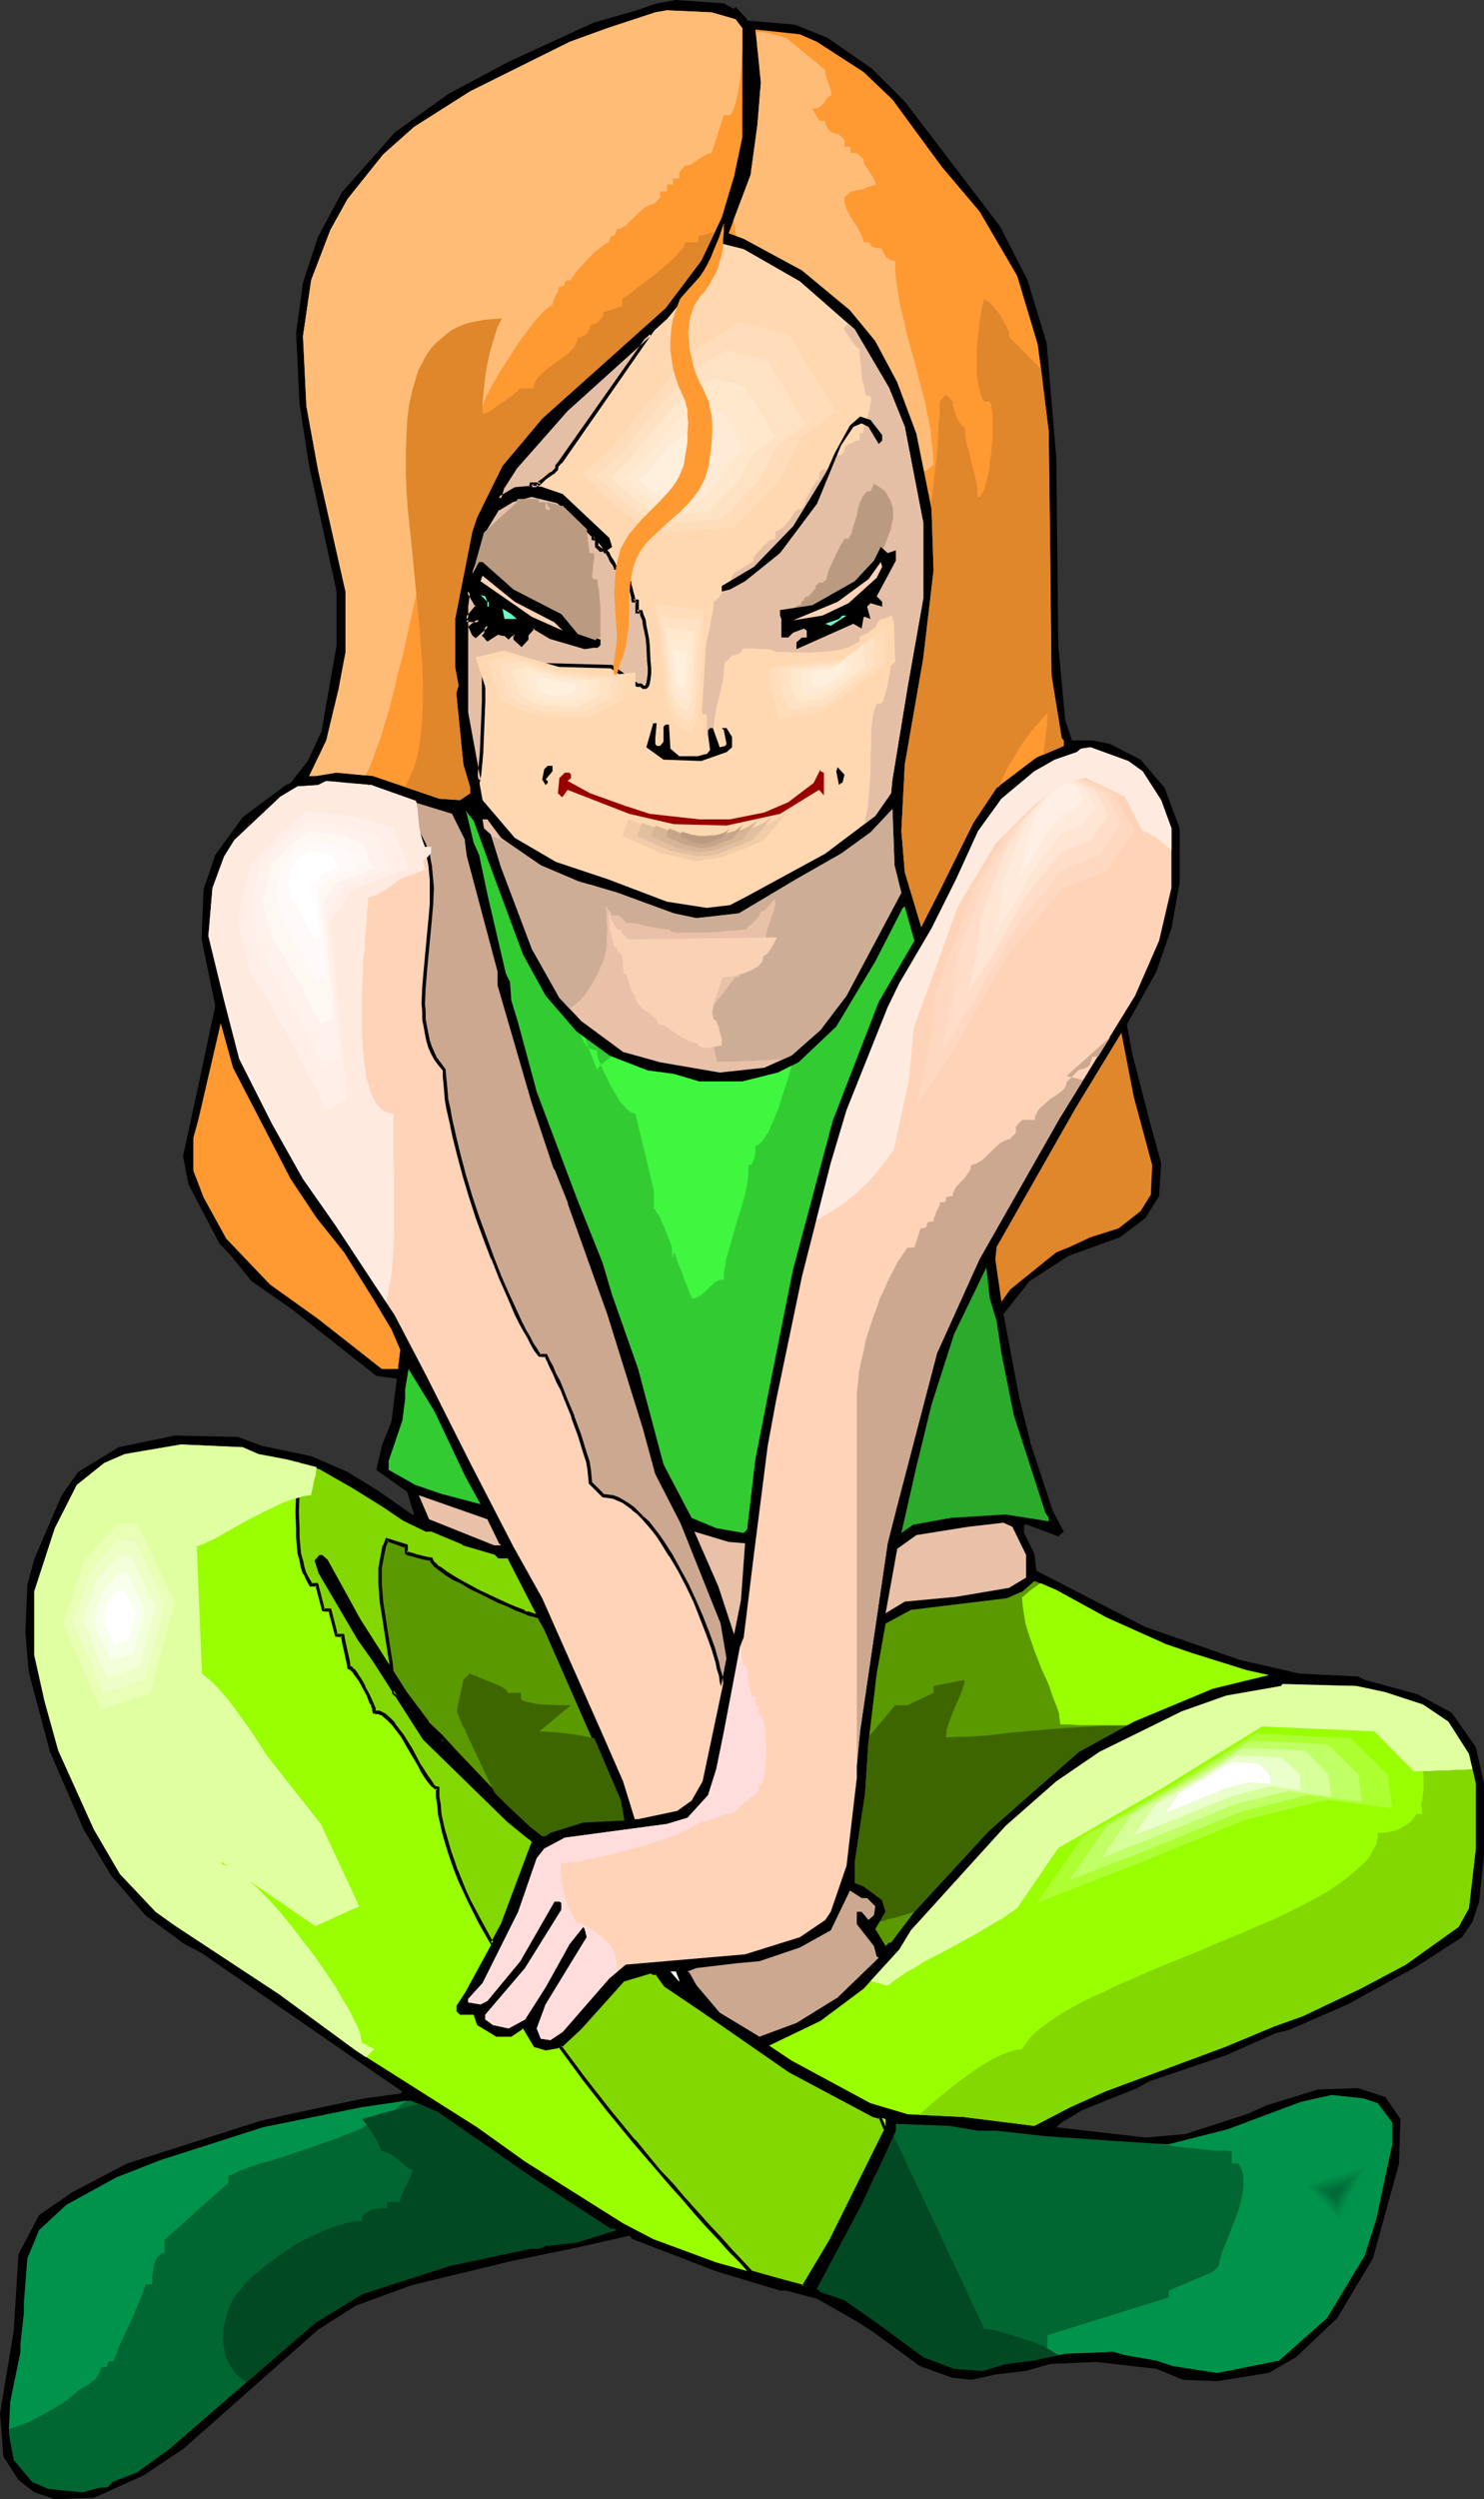 <?xml version="1.0" encoding="UTF-8" standalone="no"?>
<svg
   version="1.0"
   width="92.546mm"
   height="155.711mm"
   id="svg133"
   sodipodi:docname="Girl Sitting 6.wmf"
   xmlns:inkscape="http://www.inkscape.org/namespaces/inkscape"
   xmlns:sodipodi="http://sodipodi.sourceforge.net/DTD/sodipodi-0.dtd"
   xmlns="http://www.w3.org/2000/svg"
   xmlns:svg="http://www.w3.org/2000/svg">
  <rect width="100%" height="100%" fill="#333333" stroke="none"/>
  <sodipodi:namedview
     id="namedview133"
     pagecolor="#ffffff"
     bordercolor="#000000"
     borderopacity="0.25"
     inkscape:showpageshadow="2"
     inkscape:pageopacity="0.0"
     inkscape:pagecheckerboard="0"
     inkscape:deskcolor="#d1d1d1"
     inkscape:document-units="mm" />
  <defs
     id="defs1">
    <pattern
       id="WMFhbasepattern"
       patternUnits="userSpaceOnUse"
       width="6"
       height="6"
       x="0"
       y="0" />
  </defs>
  <path
     style="fill:#000000;fill-opacity:1;fill-rule:evenodd;stroke:none"
     d="m 173.032,2.101 0.323,-0.485 2.747,2.909 v 0.323 l 11.309,0.97 7.593,3.07 10.501,7.272 7.755,7.756 7.916,10.342 14.54,19.068 6.462,12.604 4.524,14.866 2.262,26.986 0.485,44.276 1.616,17.452 1.616,4.848 h 4.847 l 4.039,0.808 7.27,3.717 5.655,6.625 3.554,9.534 v 12.766 l -1.939,10.827 -3.554,10.18 -6.947,12.443 1.292,6.948 4.039,15.674 2.747,10.019 -0.485,7.756 -3.231,5.171 -5.978,4.525 -12.117,4.363 -9.209,5.979 -6.139,7.756 3.716,19.714 2.747,10.988 5.17,15.674 2.585,4.848 -1.292,1.131 -7.27,-2.747 h -0.808 v 1.939 l 2.423,4.848 0.485,4.04 25.688,13.25 22.295,7.756 14.056,3.232 13.733,0.646 1.616,0.808 12.44,3.393 8.078,4.363 5.655,8.08 1.939,8.564 v 16.805 l -1.131,10.988 -1.616,4.848 -2.423,3.555 -10.501,6.787 -16.479,9.049 -13.733,5.979 -3.231,0.808 -11.632,5.171 -18.095,6.14 -2.908,1.616 -12.925,5.171 -4.847,2.909 -1.292,1.131 21.003,2.424 9.371,-0.808 14.54,-4.686 4.685,-2.101 12.117,-3.717 9.371,-0.323 6.462,2.101 3.554,5.171 -0.323,10.503 -6.139,22.3 -8.401,14.058 -9.694,9.211 -6.462,3.717 -12.117,1.939 -8.078,-0.323 -6.301,-2.585 -14.217,-1.616 -10.825,0.485 -5.655,1.616 -6.947,0.808 -5.978,1.293 -4.524,-0.485 -7.593,-2.747 -11.309,-8.241 -3.554,-2.262 -9.371,-5.332 -7.27,-1.939 h -1.454 l -15.025,-4.525 -19.71,-7.595 -0.808,-0.808 -12.117,2.747 -15.671,3.232 -23.426,5.656 -13.248,4.848 -8.886,5.656 -31.827,28.117 -9.209,6.14 -11.794,5.333 -9.209,0.323 L 8.078,586.899 4.362,583.99 0.808,578.496 0,568.316 l 3.231,-19.391 1.131,-18.098 4.847,-9.211 7.755,-5.333 12.925,-6.787 31.343,-10.019 6.947,-1.616 17.61,-3.717 8.563,-1.131 0.485,-0.485 -4.039,-2.747 -43.298,-29.894 -4.039,-2.101 -9.209,-6.787 -8.078,-9.372 -6.462,-10.827 -7.916,-18.26 -5.008,-18.745 -0.808,-9.372 0.485,-11.311 1.616,-5.979 6.462,-15.028 3.877,-5.494 9.532,-5.817 13.248,-2.747 14.864,0.323 5.655,2.101 11.632,2.424 8.563,3.717 7.109,4.363 8.078,5.656 h 0.485 l -1.616,-5.333 -7.27,-5.171 1.292,-5.656 2.262,-5.656 1.292,-10.18 -4.847,-0.646 -19.872,-15.674 -9.532,-6.625 -4.847,-5.979 -2.747,-2.909 -7.27,-13.897 -1.292,-6.625 3.231,-14.866 4.362,-20.522 -3.231,-15.836 0.485,-11.635 2.747,-8.08 6.462,-8.888 10.178,-7.595 1.131,-0.485 4.039,-5.171 3.231,-6.948 3.554,-20.199 v -12.766 L 72.864,109.72 70.602,95.177 69.794,78.372 71.41,66.576 74.964,55.749 80.619,45.246 93.059,31.187 105.661,22.138 119.878,14.543 139.912,5.333 150.09,2.424 154.775,0.808 159.299,0 170.608,0.808 Z"
     id="path1" />
  <path
     style="fill:#ff9932;fill-opacity:1;fill-rule:evenodd;stroke:none"
     d="m 173.355,4.525 1.616,2.101 V 32.318 l -1.939,9.211 -2.908,9.695 -4.847,10.18 -8.401,11.15 -29.081,26.016 -9.371,11.15 -5.978,12.119 -1.131,3.393 -4.039,20.522 v 11.311 l 0.808,4.363 -0.485,1.616 v 0.808 l 1.616,16.159 1.616,5.494 v 1.293 l -2.423,1.616 -4.847,-0.323 -15.671,-5.333 -8.563,-0.808 -5.008,0.808 H 72.864 l 4.039,-8.403 2.908,-12.119 1.616,-8.564 v -14.382 l -6.462,-28.602 -2.747,-15.028 -0.808,-16.482 1.939,-13.25 4.524,-11.796 4.039,-7.272 8.401,-10.503 7.27,-6.464 13.248,-8.403 23.426,-11.635 8.886,-3.232 11.309,-3.717 2.747,-0.485 10.501,0.485 z"
     id="path2" />
  <path
     style="fill:#ff9932;fill-opacity:1;fill-rule:evenodd;stroke:none"
     d="m 192.58,9.857 10.986,7.11 6.786,6.464 11.632,15.836 8.886,10.503 8.886,15.19 4.847,16.159 0.808,6.14 1.777,14.382 0.323,27.147 0.323,30.218 2.423,14.866 0.485,0.485 v 1.293 l -6.462,2.747 -9.371,7.11 -5.493,8.241 -7.755,15.674 -4.524,8.888 -3.877,-12.927 -0.808,-9.695 0.808,-15.674 4.362,-25.047 2.423,-20.684 -0.485,-14.382 -3.554,-17.775 -4.524,-12.119 -5.17,-9.695 -5.978,-7.272 -11.309,-9.372 -13.733,-7.433 -3.554,-1.293 5.17,-13.735 1.616,-11.796 0.808,-10.019 -1.292,-12.443 10.501,1.131 z"
     id="path3" />
  <path
     style="fill:#ffd8b2;fill-opacity:1;fill-rule:evenodd;stroke:none"
     d="m 188.541,66.252 12.925,11.311 8.078,13.735 3.716,9.211 4.362,22.623 v 17.775 l -3.716,21.007 -3.554,21.653 -0.323,3.232 -3.716,5.333 -11.794,8.888 -18.418,10.019 -4.039,2.101 -5.493,0.646 -9.371,-1.454 -14.056,-5.333 -12.117,-4.04 -9.694,-5.656 -7.593,-8.888 -3.716,-20.522 v -25.047 l 0.323,-3.555 2.1,3.555 -2.423,2.909 v 0.323 h 2.908 l -2.1,1.616 0.808,1.616 0.485,0.323 2.747,-2.262 -0.485,1.939 -0.323,0.323 0.808,0.808 2.423,-1.454 1.616,0.323 0.969,0.808 0.646,-0.808 h 0.808 v 1.131 l 1.616,1.293 1.292,-1.293 v -1.131 l 1.616,-1.616 3.877,2.424 8.078,2.424 2.1,-0.485 h 0.808 l 0.485,-0.323 v -0.808 l -5.008,-1.616 -3.877,-4.686 -11.309,-5.817 -7.27,-6.464 h -0.808 l -1.616,2.747 2.747,-9.857 3.231,-5.333 3.231,-2.101 4.847,-1.131 6.462,1.616 8.401,8.403 2.423,3.232 1.616,-1.131 -0.646,-2.101 -10.986,-10.342 -5.17,-1.778 -6.139,0.485 -3.716,2.424 0.808,-2.909 2.908,-4.363 12.117,-13.735 23.749,-21.33 9.047,-10.988 3.877,-6.787 5.17,1.293 z"
     id="path4" />
  <path
     style="fill:#e5bfa5;fill-opacity:1;fill-rule:evenodd;stroke:none"
     d="m 199.043,77.725 0.162,0.162 v 0.162 l 0.323,0.485 0.485,0.646 1.131,1.616 0.485,0.646 0.485,0.485 0.323,0.162 h 0.162 v 0.485 0.646 l 0.162,1.454 0.162,1.616 0.323,3.393 0.485,1.454 0.162,1.293 0.162,0.485 0.323,0.323 h 0.808 v 0.323 l 0.162,0.323 v 0.485 l -0.162,0.485 -0.162,1.293 -0.808,2.909 -0.485,1.293 -0.162,0.485 v 0.485 l -0.162,0.323 v 0.323 h -0.808 v 1.778 h -0.646 l -1.292,0.646 -0.646,0.162 -0.969,0.808 v 0.808 l -0.808,0.97 h -0.808 -0.808 l -0.162,0.646 -0.323,0.646 -0.323,0.646 -0.162,0.646 -0.808,0.808 h -0.969 l -0.808,0.808 v 0.97 0.808 h -0.323 l -0.323,0.162 -0.323,0.485 -0.162,0.323 -0.646,0.97 -0.646,1.131 -0.646,1.293 -0.323,1.131 -0.485,0.808 -0.162,0.323 -0.162,0.162 h -0.969 l -0.162,0.323 -0.323,0.162 -0.485,0.808 -0.485,0.808 -0.808,0.97 -0.646,0.808 -0.808,0.646 -0.646,0.485 -0.485,0.162 -0.323,0.162 v 0.808 0.808 l -0.646,0.162 -0.808,0.323 -0.646,0.646 -0.808,0.646 -0.646,0.808 -0.646,0.646 -0.485,0.646 -0.162,0.323 -0.323,0.162 v 0.808 0 l -0.162,0.162 -0.323,0.323 -0.485,0.323 -0.808,0.485 -1.454,0.808 -0.485,0.323 -0.485,0.162 -0.808,0.97 -0.808,2.424 h -0.969 v 0.485 l -0.323,0.485 -0.646,1.131 -0.323,0.646 -0.485,0.323 -0.323,0.323 -0.485,0.162 v 1.131 l -0.162,1.293 -0.323,1.454 -0.323,1.778 -0.323,1.778 -0.485,1.939 -0.969,3.878 -0.646,4.04 -0.162,1.939 -0.162,1.778 v 1.778 l 0.162,1.454 0.323,1.293 0.485,1.131 h 0.969 v 5.979 -0.808 l 0.485,-0.808 0.162,-0.323 0.485,-0.323 0.162,-0.162 0.323,-0.162 0.162,-1.939 0.323,-1.939 1.777,-7.756 0.162,-1.939 0.162,-1.939 0.969,-0.808 0.808,-0.97 h 0.808 l 0.808,-0.485 0.646,-0.485 0.162,-0.323 0.162,-0.323 h 1.454 1.292 l 1.292,0.162 h 1.454 l 1.131,0.162 0.323,0.162 0.485,0.162 h 0.162 v 0.162 h 2.423 l 2.585,0.162 h 2.908 l 2.747,-0.162 2.585,-0.162 2.585,-0.485 1.131,-0.323 0.969,-0.485 0.969,-0.485 0.969,-0.485 v -0.97 l 0.323,-0.323 0.646,-0.323 0.808,-0.323 0.646,-0.485 0.646,-0.485 0.646,-0.323 0.323,-0.646 0.162,-0.646 0.969,-0.808 h 0.646 l 0.646,-0.323 0.646,-0.323 0.646,-0.162 v 3.555 l -0.162,1.293 v 2.747 l -0.162,3.07 -0.323,2.909 -0.485,2.747 -0.323,1.293 -0.323,1.131 -0.323,0.97 -0.485,0.97 h -0.969 l -0.485,0.808 -0.323,1.131 -0.323,1.454 -0.162,1.454 -0.162,1.778 v 1.616 1.939 l -0.162,1.939 v 4.201 l -0.323,4.201 -0.162,2.101 -0.162,1.939 -0.485,1.939 -0.323,1.939 2.585,-1.939 3.716,-5.333 0.323,-3.232 3.554,-21.653 3.716,-21.007 v -17.775 l -4.362,-22.623 -3.716,-9.211 -8.078,-13.735 -1.454,-1.293 -0.646,0.485 -0.323,0.485 -0.162,0.162 v 0.162 0.162 z"
     id="path5" />
  <path
     style="fill:#ba9b82;fill-opacity:1;fill-rule:evenodd;stroke:none"
     d="m 184.502,146.563 0.323,-0.323 0.485,-0.646 0.969,-1.454 0.646,-0.646 0.646,-0.646 0.646,-0.323 0.646,-0.162 V 141.877 l 0.162,-0.323 h 0.162 l 0.323,-0.162 v -0.323 l 0.162,-0.323 0.323,-0.162 0.485,-0.162 0.808,-0.808 0.646,-0.808 0.323,-0.323 v -0.485 l 0.808,-0.808 h 0.808 l 0.969,-0.808 v -0.485 l 0.162,-0.323 0.162,-0.646 0.162,-0.646 0.646,-1.454 1.454,-3.07 0.646,-1.293 0.323,-0.485 0.323,-0.485 0.162,-0.323 0.162,-0.323 h 0.969 l 0.646,-1.131 0.323,-1.293 0.969,-3.07 0.323,-1.778 0.485,-1.454 0.646,-1.293 0.485,-0.646 0.485,-0.485 h 0.808 l 0.808,-1.778 v 0 l 1.131,0.646 0.969,0.646 0.808,0.808 0.485,0.97 0.485,0.808 0.323,0.97 0.323,1.131 v 1.131 1.131 l -0.323,1.131 -0.162,1.293 -0.485,1.131 -0.969,2.585 -1.131,2.585 -1.454,2.424 -1.454,2.424 -1.616,2.424 -1.616,2.101 -1.454,1.778 -0.646,0.808 -0.808,0.808 -0.485,0.646 -0.485,0.646 -0.485,0.485 -0.323,0.323 z"
     id="path6" />
  <path
     style="fill:#000000;fill-opacity:1;fill-rule:evenodd;stroke:none"
     d="m 207.929,102.449 v 1.293 l -0.808,0.808 -2.423,-4.04 -1.616,-0.808 -1.939,0.808 -2.908,4.363 -5.655,13.735 -8.724,11.635 -8.24,6.625 -3.554,1.939 -1.939,0.485 v -1.293 l 7.593,-4.525 9.209,-9.534 6.462,-10.503 1.616,-2.747 1.777,-4.04 3.554,-6.464 2.423,-2.101 2.423,0.808 z"
     id="path7" />
  <path
     style="fill:#000000;fill-opacity:1;fill-rule:evenodd;stroke:none"
     d="m 211.16,129.596 v 2.424 l -4.524,8.403 1.292,1.293 v 1.131 l -2.747,-0.808 -0.808,0.808 0.808,2.909 -1.292,-0.485 h -0.323 l -0.485,2.747 -1.939,-1.131 -13.41,5.979 v -1.616 l 1.292,-1.131 h 1.131 v -1.616 l -0.646,-0.485 -2.585,0.97 -1.131,1.131 h -1.616 v -4.363 l -0.323,-0.808 v -1.293 l 7.593,-1.131 10.017,-5.656 4.524,-4.848 1.616,-3.232 1.616,1.454 z"
     id="path8" />
  <path
     style="fill:#ffd3b7;fill-opacity:1;fill-rule:evenodd;stroke:none"
     d="m 206.636,136.06 -6.624,5.979 -6.139,2.909 -6.947,1.131 10.501,-4.363 7.27,-5.333 2.908,-4.04 0.323,1.131 z"
     id="path9" />
  <path
     style="fill:#ffd3b7;fill-opacity:1;fill-rule:evenodd;stroke:none"
     d="m 130.703,146.563 1.939,1.939 -7.27,-3.232 -12.117,-8.403 0.485,-1.293 7.593,6.14 z"
     id="path10" />
  <path
     style="fill:#66ffcc;fill-opacity:1;fill-rule:evenodd;stroke:none"
     d="m 114.87,141.715 h 0.323 v 1.131 h -0.323 v -1.131 l -1.616,-1.616 1.131,0.323 z"
     id="path11" />
  <path
     style="fill:#66ffcc;fill-opacity:1;fill-rule:evenodd;stroke:none"
     d="m 121.817,145.755 h -2.908 l -0.485,-2.424 2.1,1.293 z"
     id="path12" />
  <path
     style="fill:#66ffcc;fill-opacity:1;fill-rule:evenodd;stroke:none"
     d="m 195.812,147.371 -1.292,-0.485 3.231,-1.131 0.808,-0.808 h 0.969 z"
     id="path13" />
  <path
     style="fill:#000000;fill-opacity:1;fill-rule:evenodd;stroke:none"
     d="m 154.452,173.872 v 1.293 l 0.323,0.485 h 0.808 l 0.808,-0.97 v -3.555 l 0.485,-0.485 h 0.808 l 0.323,5.656 2.1,1.778 h 4.362 l 1.777,-0.485 h 0.323 l 0.808,-0.97 -0.485,-3.555 v -1.131 l 0.485,-0.485 h 0.646 l 1.616,4.525 1.292,-0.323 0.323,-0.485 -0.646,-3.232 -0.485,-0.485 h 1.131 l 1.292,2.101 v 2.424 l -1.292,1.131 -5.978,2.101 -8.886,-0.323 -4.039,-2.909 1.616,-5.656 h 0.808 z"
     id="path14" />
  <path
     style="fill:#ffd3b7;fill-opacity:1;fill-rule:evenodd;stroke:none"
     d="m 269.322,181.628 4.362,6.787 2.423,6.625 v 14.058 l -2.908,12.443 -5.655,12.927 -18.095,29.41 -18.579,32.641 -10.017,22.138 -9.371,35.873 -2.262,8.888 -6.462,43.953 -0.808,8.564 v 2.747 l -2.423,20.684 -3.716,10.827 -1.292,1.939 -5.978,4.04 -12.925,4.04 -28.112,2.424 -3.877,3.232 -10.986,12.604 -2.908,1.939 -2.262,-0.323 -0.969,-2.424 2.1,-5.656 8.886,-14.543 0.808,-1.293 -0.485,-1.939 -0.323,-0.485 -3.231,4.04 -5.655,10.18 -4.847,7.595 -3.877,2.101 -3.716,-0.808 -1.292,-0.97 -0.485,-0.323 v -1.131 l 9.371,-10.988 8.563,-13.735 v -1.616 l -0.485,-0.323 h -1.131 l -8.078,14.058 -7.755,9.372 -1.616,0.808 -2.908,-0.485 v -0.808 l 3.393,-3.717 8.401,-16.805 4.362,-12.604 1.777,-2.262 4.847,-2.585 24.073,-3.232 4.847,-1.454 4.847,-5.333 1.939,-6.14 1.777,-8.726 4.039,-20.684 0.646,-1.616 2.423,-19.714 3.231,-25.37 1.939,-10.503 6.139,-29.41 6.786,-26.663 3.716,-12.443 9.694,-24.239 2.747,-5.656 7.593,-12.927 5.816,-11.635 5.17,-11.311 5.493,-7.595 7.755,-6.464 4.847,-2.747 5.17,-1.778 0.969,-0.808 2.262,-0.323 8.886,3.232 z"
     id="path15" />
  <path
     style="fill:#000000;fill-opacity:1;fill-rule:evenodd;stroke:none"
     d="m 130.218,181.628 -1.616,1.939 0.485,0.323 v 0.485 l -0.485,0.485 -0.808,-1.293 0.485,-2.424 0.808,-0.808 h 1.131 z"
     id="path16" />
  <path
     style="fill:#000000;fill-opacity:1;fill-rule:evenodd;stroke:none"
     d="m 198.558,184.375 h -0.323 l -0.485,0.485 -0.646,-3.232 0.323,-0.97 1.616,1.778 z"
     id="path17" />
  <path
     style="fill:#990000;fill-opacity:1;fill-rule:evenodd;stroke:none"
     d="m 194.196,181.952 v 5.333 l -1.131,-1.293 -9.209,5.656 -12.602,2.747 -12.44,-0.323 -10.501,-2.424 -14.54,-5.656 -1.131,1.616 h -0.323 l -0.808,-0.808 0.323,-3.555 1.292,-1.293 h 1.131 l 0.323,0.485 v 0.808 l -0.808,0.646 5.332,2.909 8.078,2.909 5.978,1.939 11.632,1.293 h 7.27 l 8.078,-1.616 5.655,-2.424 5.978,-4.525 1.616,-3.232 v 0.485 z"
     id="path18" />
  <path
     style="fill:#ffd3b7;fill-opacity:1;fill-rule:evenodd;stroke:none"
     d="m 98.714,188.9 8.078,2.424 3.231,6.464 0.323,3.555 7.27,27.47 v 3.232 l 8.24,27.794 5.17,15.351 3.231,7.918 5.655,15.836 3.716,10.503 8.24,26.986 2.908,10.503 5.978,11.635 9.371,23.431 1.616,8.403 -6.139,29.086 -2.585,4.525 -3.393,2.424 -9.209,1.939 h -0.808 l -2.747,-8.888 -4.524,-10.342 -14.54,-32.803 -6.786,-12.119 -10.178,-19.714 -10.34,-20.522 -7.432,-14.22 -14.056,-21.33 -7.593,-10.827 -7.27,-12.927 -7.755,-15.351 -3.554,-13.735 -3.716,-15.19 0.969,-11.311 2.747,-7.433 2.423,-3.878 10.825,-10.18 4.039,-2.424 4.847,-0.323 1.939,-0.97 10.663,0.97 z"
     id="path19" />
  <path
     style="fill:#e8c1a8;fill-opacity:1;fill-rule:evenodd;stroke:none"
     d="m 212.452,210.23 -12.925,24.239 -6.139,8.08 -6.786,5.979 -6.462,2.909 -10.501,1.131 -14.056,-2.424 -8.724,-2.424 -9.855,-7.272 -5.17,-5.494 -6.462,-11.473 -7.27,-19.229 -2.423,-7.756 -1.616,-1.454 -0.323,-2.101 h 1.131 l 3.231,4.363 9.371,6.464 8.724,3.717 9.371,2.747 13.248,4.848 5.332,1.131 10.017,-1.131 13.571,-8.08 10.501,-5.979 6.947,-5.009 5.17,-5.494 0.485,13.25 z"
     id="path20" />
  <path
     style="fill:#32cc32;fill-opacity:1;fill-rule:evenodd;stroke:none"
     d="m 114.87,202.15 8.401,22.623 5.332,9.695 7.27,8.403 7.755,5.656 9.047,3.555 6.139,0.808 5.978,1.778 h 10.178 l 8.401,-2.101 4.847,-2.424 8.886,-8.403 9.209,-15.351 6.462,-12.604 0.485,-0.323 2.262,8.08 -8.401,14.382 -10.825,27.955 -9.371,35.065 -5.655,28.278 -3.231,16.482 -1.939,16.482 -0.808,0.808 -6.462,-1.131 -5.816,-2.424 -6.624,-12.604 -5.978,-22.461 -6.139,-17.452 -2.262,-7.595 -6.139,-15.351 -9.371,-24.885 -4.362,-16.159 -1.616,-5.333 -0.323,-4.363 -0.969,-1.939 -4.362,-18.745 -1.939,-9.211 -1.292,-2.909 -1.616,-6.787 -0.323,-0.808 1.939,2.424 z"
     id="path21" />
  <path
     style="fill:#ff9932;fill-opacity:1;fill-rule:evenodd;stroke:none"
     d="m 68.502,277.614 6.139,9.211 6.462,8.08 6.786,10.827 4.362,7.272 2.1,4.848 -0.485,4.04 v 0.485 H 89.989 l -15.025,-11.796 -11.309,-8.08 -10.34,-10.827 -5.332,-9.695 -2.423,-6.302 v -7.756 l 1.131,-4.04 5.332,-22.946 2.908,10.503 z"
     id="path22" />
  <path
     style="fill:#e0872b;fill-opacity:1;fill-rule:evenodd;stroke:none"
     d="m 271.584,274.382 -0.323,6.948 -2.423,3.878 -5.17,4.04 -6.624,2.101 -4.847,2.262 -3.231,1.293 -10.825,8.726 -2.1,2.909 -1.454,-10.019 0.323,-2.909 18.579,-32.641 10.825,-17.775 2.908,15.028 z"
     id="path23" />
  <path
     style="fill:#2baa2b;fill-opacity:1;fill-rule:evenodd;stroke:none"
     d="m 234.909,311.063 1.131,7.595 2.908,14.543 7.432,22.946 0.808,1.293 v 0.808 l -10.178,-1.616 -12.925,0.808 -8.886,1.616 -2.747,1.939 3.554,-15.674 3.554,-14.543 5.332,-16.644 7.593,-15.674 0.808,7.272 z"
     id="path24" />
  <path
     style="fill:#32cc32;fill-opacity:1;fill-rule:evenodd;stroke:none"
     d="m 109.7,347.744 3.554,6.464 -9.209,-2.424 -6.139,-2.101 -6.301,-3.555 v -2.101 l 3.231,-9.534 0.646,-5.009 v -2.262 l 0.808,-4.848 6.139,10.019 z"
     id="path25" />
  <path
     style="fill:#99ff00;fill-opacity:1;fill-rule:evenodd;stroke:none"
     d="m 60.908,342.412 6.786,1.293 7.755,1.939 7.916,4.525 7.432,4.363 4.362,3.232 5.332,2.424 h 1.131 l 7.593,3.232 7.755,2.424 0.646,0.808 h 2.262 l 8.724,16.967 12.602,28.278 5.17,12.119 0.808,4.686 -9.694,0.485 -7.755,2.424 -1.131,0.808 h -1.131 l -7.593,-6.948 -15.833,-15.19 -8.563,-11.796 -10.825,-16.967 -7.755,-14.058 -1.131,-0.808 h -0.323 l -0.808,0.808 0.808,2.909 9.209,15.674 3.554,4.848 11.794,18.583 19.872,19.229 5.17,4.04 0.808,0.97 -7.432,19.391 -8.724,15.998 -2.1,3.232 v 1.293 l 0.808,0.808 h 3.231 l 0.808,2.424 4.524,2.747 h 3.554 l 2.423,-1.616 0.323,-0.323 2.585,4.363 2.747,0.808 2.908,-0.485 5.17,-4.686 10.178,-11.311 6.301,-2.101 0.808,0.323 h 0.808 l 2.1,2.909 8.401,5.656 20.841,14.543 19.872,10.503 2.747,0.808 v 2.424 l -12.925,26.178 -6.301,10.827 -6.139,-1.616 -14.54,-4.04 -14.864,-5.494 -7.109,-3.717 -23.103,-14.543 -11.309,-8.08 -28.596,-18.098 -18.095,-13.25 -24.557,-16.159 -4.524,-3.232 -8.401,-8.888 -6.139,-10.503 -8.401,-18.583 -3.231,-11.635 -2.423,-10.827 V 374.73 l 4.847,-14.866 5.17,-10.18 6.462,-5.171 4.847,-2.101 13.248,-2.262 14.54,0.646 z"
     id="path26" />
  <path
     style="fill:#e8c1a8;fill-opacity:1;fill-rule:evenodd;stroke:none"
     d="m 117.616,363.418 0.485,0.485 h 0.323 -1.939 l -15.348,-6.14 -2.423,-5.656 16.156,5.656 z"
     id="path27" />
  <path
     style="fill:#e8c1a8;fill-opacity:1;fill-rule:evenodd;stroke:none"
     d="m 241.856,366.165 v 5.333 l -4.039,2.424 -12.44,2.101 -12.117,1.131 -4.524,2.747 2.747,-15.19 4.524,-3.232 12.117,-1.939 8.401,-0.97 2.1,0.97 z"
     id="path28" />
  <path
     style="fill:#e8c1a8;fill-opacity:1;fill-rule:evenodd;stroke:none"
     d="m 175.617,363.418 -0.969,13.412 -1.616,8.08 -3.716,-11.311 -5.655,-12.927 8.078,2.424 z"
     id="path29" />
  <path
     style="fill:#5b9900;fill-opacity:1;fill-rule:evenodd;stroke:none"
     d="m 260.759,380.87 14.056,6.302 6.139,2.101 12.925,4.04 5.17,1.131 -13.248,3.232 -18.579,7.756 -12.925,7.11 -14.056,12.281 -7.27,6.464 -17.449,18.906 -5.493,7.272 h -0.485 l -0.808,0.808 -2.423,-4.04 2.423,-4.04 -0.808,-2.747 -4.362,-3.232 -2.1,-0.808 v -4.848 l 2.423,-16.159 0.808,-12.119 1.939,-16.159 2.1,-11.796 5.978,-3.232 22.619,-2.747 3.716,-1.616 2.747,-2.424 5.17,2.101 z"
     id="path30" />
  <path
     style="fill:#99ff00;fill-opacity:1;fill-rule:evenodd;stroke:none"
     d="m 326.514,398.484 8.886,2.909 5.978,4.04 4.847,7.595 1.616,6.948 v 15.351 l -1.616,14.058 -2.423,4.363 -12.44,8.888 -10.663,5.656 -13.571,6.464 -6.786,2.424 -11.632,4.848 -28.273,10.503 -8.24,3.717 -8.401,4.363 -16.802,-2.101 -13.086,-0.646 -8.724,-2.585 -18.579,-10.019 -5.332,-3.555 12.117,-5.817 10.178,-7.595 8.401,-9.211 2.747,-4.525 22.295,-24.562 11.955,-10.503 10.178,-6.948 19.387,-9.534 10.501,-3.717 12.925,-2.262 0.323,-0.323 17.449,0.323 z"
     id="path31" />
  <path
     style="fill:#cca891;fill-opacity:1;fill-rule:evenodd;stroke:none"
     d="m 204.374,446.961 1.939,1.939 -0.323,2.101 -1.292,1.131 -1.616,-1.939 h -1.131 v 2.909 l 4.039,5.171 0.646,2.424 0.485,0.323 -9.694,9.372 -9.694,5.979 -8.724,3.232 -9.371,-5.656 -5.493,-6.464 -1.616,-2.909 -0.485,-0.323 2.1,-0.808 9.532,-1.131 5.332,-0.485 9.532,-3.232 7.27,-4.04 4.524,-9.372 2.747,1.778 z"
     id="path32" />
  <path
     style="fill:#ffffff;fill-opacity:1;fill-rule:evenodd;stroke:none"
     d="m 160.107,466.352 v 0.323 l -2.1,-2.424 h 1.292 z"
     id="path33" />
  <path
     style="fill:#006632;fill-opacity:1;fill-rule:evenodd;stroke:none"
     d="m 324.737,495.277 3.393,4.525 v 5.171 l -3.716,17.452 -2.747,8.726 -8.886,14.705 -11.309,10.019 -14.54,2.909 -10.501,-1.616 -3.877,-1.293 -7.432,-1.293 -2.747,-0.808 -11.309,0.485 -7.593,1.616 -6.462,0.808 -5.332,1.616 -6.786,-0.485 -7.27,-2.747 -10.501,-7.756 -8.078,-5.656 -5.655,-1.939 -0.808,-0.808 10.501,-19.714 6.462,-13.735 1.616,-3.717 v -1.616 l 12.602,0.485 6.786,1.131 h 4.362 l 11.471,1.293 16.479,1.131 12.44,0.808 14.056,-3.555 17.287,-6.464 7.27,-1.616 7.432,0.808 z"
     id="path34" />
  <path
     style="fill:#006632;fill-opacity:1;fill-rule:evenodd;stroke:none"
     d="m 125.856,513.052 18.095,11.796 h 0.808 l 0.485,0.323 -9.371,2.909 -7.27,0.808 -1.616,0.646 h -1.939 l -19.064,4.04 -20.518,6.625 -11.148,6.787 -34.412,29.733 -7.593,5.494 -5.816,2.262 -1.131,1.293 h -1.616 l -4.362,1.131 -8.078,-0.808 -3.716,-1.616 -4.362,-5.171 -1.131,-6.14 0.323,-7.595 2.423,-11.796 v -1.939 l 0.808,-7.272 v -2.424 l 0.808,-10.342 2.747,-6.625 6.462,-5.979 11.794,-6.464 10.34,-4.04 24.234,-7.756 23.103,-4.686 11.632,-1.616 6.462,2.747 z"
     id="path35" />
  <path
     style="fill:#ffbc77;fill-opacity:1;fill-rule:evenodd;stroke:none"
     d="m 174.97,11.311 -0.162,4.525 -0.323,2.262 -0.323,2.262 -0.323,1.939 -0.485,1.939 -0.485,1.616 -0.323,0.646 -0.485,0.646 h -1.454 l -2.908,8.888 -0.646,0.162 -0.808,0.323 -0.808,0.485 -0.808,0.485 -1.616,1.131 -0.808,0.323 h -0.646 l -1.454,1.616 v 1.454 h -1.454 v 1.454 h -1.454 v 1.616 h -1.616 v 1.454 l -1.454,1.454 -0.646,0.162 -0.485,0.162 -0.646,0.323 -0.485,0.323 -1.131,0.97 -1.131,1.131 -1.131,0.97 -0.969,1.131 -1.292,0.646 -0.485,0.162 h -0.485 v 0.485 l -0.162,0.485 v 0.162 l -0.162,0.162 -0.162,0.162 -0.323,0.162 h -0.323 l -0.162,0.162 -0.162,0.162 v 0.162 l -0.162,0.485 v 0.485 h -0.323 l -0.485,0.323 -0.485,0.323 -0.646,0.485 -0.808,0.646 -0.808,0.646 -1.454,1.454 -1.454,1.616 -0.646,0.646 -0.646,0.808 -0.485,0.646 -0.323,0.485 -0.323,0.485 -0.162,0.323 h -0.323 l -0.485,0.162 h -0.162 l -0.162,0.162 -0.323,0.162 v 0.323 0.323 l -0.162,0.162 -0.162,0.162 h -0.162 l -0.485,0.162 h -0.485 v 0.485 l -0.162,0.646 -0.646,1.131 -0.485,1.131 -0.162,0.485 -0.162,0.646 h -0.162 l -0.485,0.162 -0.323,0.323 -0.485,0.323 -0.485,0.485 -0.646,0.646 -1.131,1.293 -1.292,1.616 -1.454,1.939 -1.454,1.939 -1.292,2.101 -2.747,4.201 -1.131,1.939 -1.131,1.939 -0.808,1.616 -0.485,0.808 -0.162,0.646 -0.323,0.646 -0.162,0.485 -0.162,0.485 v 0.323 h -0.485 l -0.485,0.162 -0.323,0.323 -0.485,0.323 -0.485,0.323 -0.485,0.646 -0.808,1.293 -0.808,1.454 -0.969,1.939 -0.969,2.262 -0.808,2.262 -0.808,2.747 -0.808,2.747 -0.969,3.07 -0.808,3.232 -0.808,3.393 -0.808,3.393 -1.777,7.11 -1.777,7.433 -1.616,7.433 -1.616,7.272 -0.969,3.393 -0.808,3.555 -0.808,3.232 -0.808,3.07 -0.969,3.07 -0.808,2.747 -0.969,2.585 -0.808,2.262 -0.808,2.101 -0.969,1.778 -6.786,-0.646 -5.008,0.808 H 72.864 l 4.039,-8.403 2.908,-12.119 1.616,-8.564 v -14.382 l -6.462,-28.602 -2.747,-15.028 -0.808,-16.482 1.939,-13.25 4.524,-11.796 4.039,-7.272 8.401,-10.503 7.27,-6.464 13.248,-8.403 23.426,-11.635 8.886,-3.232 11.309,-3.717 2.747,-0.485 10.501,0.485 5.655,1.616 1.616,2.101 z"
     id="path36" />
  <path
     style="fill:#ffbc77;fill-opacity:1;fill-rule:evenodd;stroke:none"
     d="m 185.472,9.049 9.047,7.433 v 0.646 l 0.162,0.808 1.131,3.232 0.162,0.646 v 0.646 l -0.485,0.162 -0.323,0.323 -0.485,0.485 -0.323,0.646 -0.485,0.485 -0.646,0.646 -0.808,0.323 h -0.323 -0.646 l 1.616,2.909 h 1.454 v 0.162 0.323 l 0.162,0.485 0.323,0.646 0.323,0.485 0.485,0.485 0.808,0.323 0.323,0.162 h 0.646 l 1.454,1.454 v 1.616 h 1.454 v 1.454 h 1.454 l 1.616,1.454 v 0.646 l 0.323,0.808 1.131,1.616 0.969,1.616 0.323,0.646 0.162,0.646 -0.485,0.162 -0.646,0.162 -0.323,0.162 h -0.323 l -0.646,0.323 -0.808,0.323 -0.808,0.162 -0.969,0.162 -0.969,0.162 -1.454,1.454 v 0.808 l 0.162,0.808 0.485,1.454 0.808,1.454 0.808,1.293 0.808,1.131 0.646,1.293 0.485,1.131 0.162,0.485 0.162,0.646 h 0.323 0.485 0.162 l 0.323,0.162 0.162,0.162 0.323,0.646 0.485,0.162 0.323,0.162 h 0.485 l 0.485,0.162 h 0.808 v 0.485 l 0.323,0.646 0.323,0.485 0.323,0.485 0.485,0.323 0.485,0.323 0.485,0.162 h 0.646 v 2.747 l 0.323,2.585 0.485,2.909 0.485,2.909 0.808,3.07 0.646,3.07 1.777,6.302 1.616,6.302 0.808,3.07 0.646,3.232 0.646,3.07 0.323,3.07 0.323,2.909 0.162,2.747 -1.616,1.454 h -0.646 l -1.777,-8.726 -4.524,-12.119 -5.17,-9.695 -5.978,-7.272 -11.309,-9.372 -13.733,-7.433 -1.777,-0.646 -0.323,-1.778 -0.323,-1.939 4.039,-10.665 1.616,-11.796 0.808,-10.019 -1.131,-11.796 h 1.131 0.646 l 0.808,0.162 0.808,0.162 1.131,0.323 1.292,0.323 z"
     id="path37" />
  <path
     style="fill:#e0872b;fill-opacity:1;fill-rule:evenodd;stroke:none"
     d="m 245.411,86.936 -5.978,-5.979 -1.454,-1.454 -0.162,-0.646 v -0.646 l -0.646,-1.454 -0.808,-1.454 -0.808,-1.454 -1.131,-1.293 -0.969,-1.131 -0.323,-0.323 -0.485,-0.323 -0.323,-0.162 -0.323,-0.162 -0.323,0.97 -0.323,1.293 -0.162,1.293 -0.323,1.616 -0.162,1.616 -0.162,1.616 -0.323,3.555 v 3.717 1.616 l 0.162,1.616 0.323,1.616 0.323,1.293 0.323,1.293 0.646,0.97 h 1.454 v 0.323 l 0.162,0.323 0.162,1.131 0.162,1.293 v 1.616 1.778 1.939 l -0.323,3.878 -0.323,1.939 -0.162,1.939 -0.323,1.616 -0.485,1.616 -0.323,1.293 -0.485,0.97 -0.323,0.323 -0.162,0.323 -0.323,0.162 h -0.323 v -0.808 -0.97 l -0.323,-2.101 -1.131,-4.363 -0.485,-2.262 -0.646,-2.101 -0.323,-2.101 v -0.97 l -0.162,-0.808 h -0.162 l -0.323,-0.162 -0.485,-0.646 -0.485,-0.646 -0.485,-0.97 -0.323,-1.131 -0.323,-0.97 -0.162,-0.808 v -0.646 l -1.616,-1.616 -1.454,1.616 v 0.808 0.97 1.293 l -0.162,1.293 -0.162,1.293 v 1.454 l -0.162,3.393 -0.323,3.393 -0.485,3.555 -0.323,3.555 -0.485,3.232 0.162,1.131 0.485,14.382 -2.423,20.684 -4.362,25.047 -0.808,15.674 0.808,9.695 3.877,12.927 4.524,-8.888 7.755,-15.674 5.493,-8.241 0.646,-0.323 0.969,-2.424 1.131,-2.262 1.292,-2.101 1.292,-2.262 1.454,-2.101 1.616,-2.101 1.777,-2.101 1.777,-1.939 v 2.262 l -0.323,2.424 -0.646,5.171 4.847,-2.101 v -1.293 l -0.485,-0.485 -2.423,-14.866 -0.323,-30.218 -0.323,-27.147 -1.777,-14.382 z"
     id="path38" />
  <path
     style="fill:#e0872b;fill-opacity:1;fill-rule:evenodd;stroke:none"
     d="m 95.482,185.345 0.646,-1.293 0.646,-1.454 0.646,-1.454 0.485,-1.454 0.485,-1.616 0.323,-1.778 0.485,-3.555 0.323,-3.717 0.162,-3.878 v -4.201 l -0.162,-4.363 -0.323,-4.363 -0.323,-4.525 -1.777,-18.421 -0.969,-9.211 -0.323,-4.525 -0.162,-4.525 v -4.201 l 0.162,-4.04 0.162,-3.878 0.485,-3.717 0.808,-3.555 0.485,-1.616 0.485,-1.616 0.485,-1.454 0.808,-1.454 0.646,-1.293 0.808,-1.293 0.969,-1.293 0.969,-0.97 1.131,-0.97 1.131,-0.97 1.292,-0.97 1.292,-0.646 1.454,-0.646 1.616,-0.485 1.616,-0.323 1.777,-0.323 1.939,-0.162 2.1,-0.162 -1.131,2.424 -0.808,2.585 -0.808,2.747 -0.646,2.909 -0.485,2.909 -0.323,3.07 -0.323,2.909 v 2.909 h 0.323 l 0.485,-0.162 0.646,-0.323 0.646,-0.323 1.454,-1.131 1.454,-0.97 1.616,-1.131 0.646,-0.485 0.485,-0.485 0.485,-0.323 0.323,-0.485 0.323,-0.162 h 0.162 1.454 1.454 l 0.162,-0.808 0.323,-0.808 0.485,-0.808 0.646,-0.646 0.808,-0.808 0.808,-0.646 1.939,-1.454 1.939,-1.454 0.969,-0.646 0.808,-0.808 0.646,-0.646 0.485,-0.808 0.323,-0.808 0.162,-0.808 h 0.485 l 0.646,-0.323 0.485,-0.162 0.485,-0.485 0.323,-0.323 0.323,-0.646 0.162,-0.485 V 76.594 l 0.646,-0.162 0.485,-0.162 0.485,-0.323 0.485,-0.323 0.323,-0.485 0.485,-0.485 0.162,-0.485 v -0.646 l 4.524,-1.454 v -1.616 l 0.323,-0.323 0.808,-0.485 0.808,-0.646 0.969,-0.808 1.131,-0.808 1.292,-0.97 2.747,-2.101 2.423,-2.101 1.292,-1.131 0.969,-0.97 0.808,-0.97 0.808,-0.808 0.323,-0.808 0.162,-0.323 v -0.162 h 3.07 v -1.454 h 0.162 l 0.323,-0.162 0.969,-0.162 1.131,-0.323 1.292,-0.323 -3.231,6.787 -8.401,11.15 -29.081,26.016 -9.371,11.15 -5.978,12.119 -1.131,3.393 -4.039,20.522 v 11.311 l 0.808,4.363 -0.485,1.616 v 0.808 l 1.616,16.159 1.616,5.494 v 1.293 l -2.423,1.616 -4.847,-0.323 z"
     id="path39" />
  <path
     style="fill:#82d800;fill-opacity:1;fill-rule:evenodd;stroke:none"
     d="m 131.995,482.026 5.655,7.433 5.816,7.433 5.978,7.272 5.978,6.948 2.908,3.393 2.747,3.232 2.908,3.232 2.747,3.07 2.747,2.909 2.585,2.909 2.585,2.747 2.423,2.585 6.301,1.616 6.139,1.616 6.301,-10.827 12.925,-26.016 -0.646,-1.454 -0.646,-1.454 -1.454,-0.485 -19.872,-10.503 -20.841,-14.543 -8.401,-5.656 -2.1,-2.909 h -0.808 l -0.808,-0.323 -6.301,2.101 -10.178,11.311 z M 70.279,344.674 v 1.778 1.778 l -0.162,3.878 v 3.878 4.04 1.939 l 0.323,1.939 0.162,1.778 0.323,1.778 0.485,1.616 0.485,1.454 0.646,1.454 0.808,1.131 h 1.292 l 1.616,5.979 h 1.454 l 1.616,5.979 h 1.454 v 0.808 l 0.162,0.808 0.485,2.262 0.646,2.101 0.162,0.97 v 0.646 l 0.323,0.162 0.323,0.162 0.485,0.485 0.485,0.646 0.485,0.646 0.485,0.808 0.969,1.778 0.969,1.778 0.808,1.778 0.323,0.646 0.162,0.646 0.162,0.646 v 0.323 h 0.646 l 0.485,0.162 1.131,0.485 1.131,0.97 1.131,1.131 0.969,1.293 1.131,1.616 2.1,3.393 1.777,3.232 0.808,1.454 0.808,1.454 0.808,1.131 0.808,0.808 0.646,0.646 0.323,0.162 h 0.323 v 1.939 l 0.162,2.101 0.323,2.101 0.323,2.101 0.485,2.101 0.646,2.262 0.646,2.262 0.808,2.262 0.808,2.262 1.131,2.424 0.969,2.424 1.131,2.424 2.585,4.848 2.747,5.009 2.423,-4.525 7.432,-19.391 -0.808,-0.97 -5.17,-4.04 -19.872,-19.229 -11.794,-18.583 -3.554,-4.848 -9.209,-15.674 -0.808,-2.909 0.808,-0.808 h 0.323 l 1.131,0.808 7.755,14.058 10.825,16.967 8.563,11.796 15.833,15.19 7.593,6.948 h 1.131 l 1.131,-0.808 7.755,-2.424 9.694,-0.485 -0.808,-4.686 -5.17,-12.119 -12.602,-28.278 -8.724,-16.967 h -2.262 l -0.646,-0.808 -7.755,-2.424 -7.593,-3.232 h -1.131 l -5.332,-2.424 -4.362,-3.232 -7.432,-4.363 -7.916,-4.525 -5.655,-1.454 z"
     id="path40" />
  <path
     style="fill:#000000;fill-opacity:1;fill-rule:evenodd;stroke:none"
     d="m 131.51,481.865 5.816,7.918 v 0 l 5.816,7.433 5.978,7.272 v 0 l 5.978,6.948 2.908,3.393 2.908,3.232 2.747,3.232 2.747,3.07 2.747,2.909 2.585,2.909 2.585,2.585 2.423,2.747 6.624,1.778 6.301,1.616 6.462,-10.988 v -0.162 l 12.925,-26.178 -0.646,-1.616 -0.646,-1.454 0.162,0.162 -0.162,-0.323 -1.777,-0.646 0.162,0.162 -19.71,-10.503 v 0 l -21.003,-14.543 -8.401,-5.656 0.162,0.162 -2.262,-3.07 h -0.969 0.162 l -0.969,-0.323 -6.624,2.101 -10.017,11.311 -5.008,4.525 0.808,0.323 4.685,-4.363 10.017,-11.15 h -0.162 l 6.462,-1.939 -0.323,-0.162 0.969,0.485 h 0.808 l -0.323,-0.162 2.1,2.909 8.401,5.656 21.003,14.543 v 0 l 19.71,10.503 1.777,0.485 -0.323,-0.323 v 0 l 0.646,1.616 0.646,1.454 v -0.323 l -12.925,26.016 v 0 l -6.462,10.827 0.485,-0.162 -5.978,-1.616 -6.301,-1.778 0.162,0.162 -2.423,-2.585 -2.585,-2.747 -2.585,-2.909 -2.747,-2.909 -2.747,-3.07 -2.908,-3.232 -2.747,-3.232 -3.07,-3.232 -5.816,-7.11 v 0.162 l -5.978,-7.272 -5.816,-7.433 v 0 l -5.655,-7.595 v 0.485 z"
     id="path41" />
  <path
     style="fill:#000000;fill-opacity:1;fill-rule:evenodd;stroke:none"
     d="m 69.956,344.997 v -0.323 1.778 l -0.162,1.778 v 3.878 l -0.162,3.878 0.162,4.04 v 1.939 0 l 0.162,1.939 0.162,1.939 0.485,1.616 v 0.162 l 0.323,1.616 0.485,1.454 h 0.162 l 0.646,1.454 v 0 l 0.808,1.454 h 1.616 l -0.323,-0.323 1.616,6.14 1.777,0.162 -0.323,-0.323 1.616,6.14 1.777,0.162 -0.485,-0.323 0.162,0.646 0.162,0.808 v 0.162 l 0.485,2.101 0.485,2.262 v -0.162 l 0.162,0.97 0.162,0.97 0.485,0.162 h -0.162 l 0.485,0.162 h -0.162 l 0.485,0.485 v -0.162 l 0.323,0.646 0.646,0.808 0.485,0.646 0.969,1.778 v 0 l 0.969,1.778 0.646,1.778 0.485,0.646 h -0.162 l 0.323,0.646 v 0.485 0 l 0.162,0.646 0.808,0.162 v 0 h 0.485 v 0 l 1.131,0.485 h -0.162 l 1.131,0.97 1.131,1.131 v 0 l 0.969,1.293 1.131,1.454 1.939,3.393 v 0 l 1.939,3.232 v 0 l 0.808,1.616 0.808,1.293 0.808,1.131 0.808,0.97 0.808,0.646 0.323,0.162 0.323,0.162 -0.323,-0.485 v 1.939 0.162 l 0.323,1.939 0.162,2.101 0.485,2.101 0.485,2.262 v 0 l 0.646,2.262 0.646,2.101 0.808,2.424 0.808,2.262 v 0 l 0.969,2.424 1.131,2.424 1.131,2.424 2.423,4.848 3.231,5.656 2.908,-5.171 v 0 l 7.27,-19.714 -0.969,-0.97 v -0.162 l -5.17,-4.04 0.162,0.162 -19.872,-19.391 v 0 L 88.535,390.727 84.981,385.718 75.772,370.044 v 0.162 l -0.808,-2.747 -0.162,0.323 0.969,-0.97 -0.323,0.162 h 0.323 l -0.162,-0.162 1.131,0.97 -0.162,-0.162 7.755,14.058 v 0.162 l 10.825,16.967 8.563,11.796 15.833,15.19 7.755,6.948 h 1.454 l 1.292,-0.808 h -0.162 l 7.755,-2.262 h -0.162 l 10.178,-0.646 -0.808,-5.171 -5.332,-12.119 -12.602,-28.278 -8.886,-17.29 h -2.423 l 0.323,0.162 -0.808,-0.808 -7.755,-2.424 v 0 l -7.755,-3.232 h -1.131 0.162 l -5.332,-2.424 h 0.162 l -4.524,-3.232 -7.27,-4.363 v 0 l -8.078,-4.525 -7.109,-1.939 1.454,1.616 0.646,-0.485 -0.485,-0.646 -0.323,0.646 5.493,1.454 v 0 l 7.916,4.525 v 0 l 7.27,4.525 4.524,3.07 v 0 l 5.332,2.585 h 1.292 l -0.323,-0.162 7.755,3.232 v 0.162 l 7.755,2.262 h -0.162 l 0.808,0.808 h 2.423 l -0.323,-0.162 8.724,16.967 12.44,28.278 5.332,12.119 v -0.162 l 0.646,4.848 0.485,-0.485 -9.694,0.485 -7.916,2.424 -1.131,0.808 0.162,-0.162 h -1.131 l 0.162,0.162 -7.432,-6.948 -15.833,-15.19 v 0.162 l -8.563,-11.796 -10.825,-16.967 v 0 l -7.755,-14.058 -1.292,-1.131 h -0.646 l -1.131,1.293 0.969,3.07 9.209,15.674 3.554,5.009 11.794,18.421 19.872,19.391 v 0 l 5.17,4.201 v -0.162 l 0.808,0.97 -0.162,-0.485 -7.27,19.391 v 0 l -2.423,4.525 h 0.646 l -2.747,-5.009 -2.585,-4.848 -1.131,-2.424 -0.969,-2.424 -0.969,-2.424 v 0.162 l -0.808,-2.424 -0.808,-2.262 -0.646,-2.262 -0.646,-2.262 v 0.162 l -0.485,-2.101 -0.485,-2.262 -0.162,-2.101 -0.323,-1.939 v 0 -2.262 l -0.646,-0.162 0.162,0.162 -0.323,-0.162 v 0 l -0.646,-0.485 h 0.162 l -0.646,-0.97 -0.808,-1.131 -0.808,-1.293 -0.969,-1.454 v 0 l -1.777,-3.393 v 0 l -2.1,-3.393 -1.131,-1.454 -0.969,-1.293 v -0.162 l -1.131,-1.131 -1.131,-0.97 -1.292,-0.646 h -0.485 -0.162 l -0.485,-0.162 0.323,0.323 -0.162,-0.323 v 0 -0.485 l -0.323,-0.646 v -0.162 l -0.323,-0.646 -0.808,-1.778 -0.969,-1.778 v -0.162 l -0.969,-1.778 -0.485,-0.646 -0.485,-0.808 -0.485,-0.646 v 0 l -0.485,-0.323 v -0.162 l -0.485,-0.323 h -0.323 l 0.162,0.162 v -0.646 l -0.162,-0.97 v 0 l -0.485,-2.101 -0.485,-2.262 v 0.162 l -0.162,-0.97 -0.162,-0.97 H 79.326 l 0.323,0.323 -1.616,-6.302 h -1.777 l 0.323,0.323 -1.616,-6.302 h -1.616 l 0.323,0.162 -0.808,-1.293 v 0 l -0.646,-1.293 v 0.162 l -0.485,-1.616 -0.323,-1.616 v 0.162 l -0.485,-1.778 -0.162,-1.939 -0.162,-1.778 v 0 -1.939 l -0.162,-4.04 0.162,-3.878 v -3.878 l 0.162,-1.778 -0.162,-1.939 z"
     id="path42" />
  <path
     style="fill:#82d800;fill-opacity:1;fill-rule:evenodd;stroke:none"
     d="m 323.929,397.999 1.131,0.646 0.969,0.646 0.969,0.808 0.808,0.97 0.969,1.131 0.969,0.97 1.616,2.424 1.454,2.747 1.131,2.747 0.808,2.909 0.646,2.909 0.162,1.454 v 1.454 1.293 l -0.162,1.454 -0.162,1.293 -0.323,1.131 -0.485,1.131 -0.485,0.97 -0.646,0.97 -0.808,0.97 -0.969,0.646 -0.969,0.646 -1.292,0.646 -1.292,0.323 -1.616,0.323 h -1.616 v 0.97 l -0.162,0.808 -0.162,0.97 -0.485,0.808 -0.485,0.808 -0.485,0.97 -0.646,0.97 -0.808,0.808 -1.777,1.616 -2.1,1.778 -2.262,1.616 -2.585,1.778 -2.908,1.616 -3.07,1.616 -3.231,1.616 -3.393,1.616 -3.393,1.454 -3.716,1.616 -7.432,3.07 -3.716,1.616 -3.716,1.454 -7.432,3.07 -3.554,1.616 -3.554,1.454 -3.231,1.616 -3.231,1.454 -2.908,1.454 -2.908,1.616 -2.423,1.454 -2.262,1.616 -1.939,1.454 -1.616,1.454 -0.646,0.808 -0.646,0.808 -0.485,0.808 -0.485,0.646 -1.131,0.162 -1.292,0.323 -1.454,0.485 -1.454,0.646 -1.454,0.646 -1.616,0.97 -1.616,0.97 -1.616,1.131 -3.393,2.424 -3.231,2.585 -3.07,2.585 -1.454,1.293 -1.454,1.293 10.34,0.485 16.802,2.101 8.401,-4.363 8.24,-3.717 28.273,-10.503 11.632,-4.848 6.786,-2.424 13.571,-6.464 10.663,-5.656 12.44,-8.888 2.423,-4.363 1.616,-14.058 v -15.351 l -1.616,-6.948 -4.847,-7.595 -5.978,-4.04 -7.109,-2.262 -1.131,0.808 -0.485,0.162 -0.646,0.162 -0.808,-0.162 -0.485,-0.162 -0.485,-0.162 -0.485,-0.485 -0.485,-0.485 -0.485,-0.485 -0.646,-0.808 z"
     id="path43" />
  <path
     style="fill:#5b9900;fill-opacity:1;fill-rule:evenodd;stroke:none"
     d="m 92.736,397.999 0.969,1.293 -0.485,-0.323 -0.485,-0.323 z m 34.251,-17.29 -0.323,-0.162 h -0.485 l -0.485,-0.162 -1.454,-0.485 -0.808,-0.323 -1.777,-0.646 -1.939,-0.97 -2.1,-0.97 -4.524,-2.101 -2.1,-1.131 -2.1,-1.131 -1.939,-1.131 -1.777,-0.97 -1.454,-0.97 -0.646,-0.485 -0.485,-0.485 -0.323,-0.485 -0.323,-0.323 -0.162,-0.323 -0.162,-0.323 h -0.646 l -0.808,-0.162 -2.1,-0.485 -0.808,-0.323 -0.808,-0.323 -0.485,-0.162 h -0.162 v -1.616 l -4.524,-1.454 -0.646,1.454 -0.485,1.616 -0.323,1.778 -0.162,1.778 -0.162,1.939 0.162,1.939 0.162,1.939 0.162,2.101 0.485,4.201 0.646,4.201 0.646,4.201 0.323,1.939 0.323,1.939 3.07,4.848 5.332,7.11 3.231,3.393 3.231,3.555 3.393,3.555 3.231,3.393 3.393,3.555 3.393,3.232 3.554,3.232 3.554,2.909 h 0.808 l 1.131,-0.808 7.755,-2.424 9.694,-0.485 -0.808,-4.686 -5.17,-12.119 -12.602,-28.278 z"
     id="path44" />
  <path
     style="fill:#000000;fill-opacity:1;fill-rule:evenodd;stroke:none"
     d="m 93.221,397.999 -0.808,0.162 0.808,1.293 0.646,-0.485 -0.485,-0.323 v 0 l -0.323,-0.323 0.162,0.323 v -0.646 l -0.808,-1.293 v 2.101 l 0.485,0.485 v 0 l 2.262,1.616 -2.747,-4.201 z"
     id="path45" />
  <path
     style="fill:#000000;fill-opacity:1;fill-rule:evenodd;stroke:none"
     d="m 127.31,380.385 -0.485,-0.162 v 0 l -0.485,-0.162 v 0 l -0.646,-0.162 h 0.162 l -1.454,-0.485 v 0.162 l -0.808,-0.323 v -0.162 l -1.777,-0.646 v 0 l -1.939,-0.808 -2.1,-0.97 -4.524,-2.101 -2.1,-1.131 -2.1,-1.131 -1.939,-1.131 v 0 l -1.777,-1.131 -1.292,-0.97 -0.646,-0.323 v 0 l -0.485,-0.485 -0.485,-0.485 v 0.162 l -0.162,-0.323 v 0 l -0.162,-0.323 v 0.162 l -0.162,-0.646 -0.969,-0.162 -0.808,-0.162 v 0 l -1.939,-0.485 -0.969,-0.323 -0.646,-0.162 -0.485,-0.162 v 0 l -0.162,-0.162 h -0.162 l 0.323,0.485 v -1.939 l -5.17,-1.616 -0.646,1.778 h -0.162 l -0.323,1.778 v 0 l -0.323,1.778 -0.323,1.778 v 0 1.939 1.939 l 0.162,1.939 v 0.162 l 0.162,2.101 0.646,4.04 0.646,4.201 0.646,4.201 0.323,1.939 0.162,2.101 3.231,5.009 5.17,7.11 h 0.162 l 3.231,3.393 3.393,3.393 3.231,3.555 3.231,3.555 3.393,3.393 3.393,3.393 3.554,3.07 v 0 l 3.716,3.07 h 1.131 l 1.292,-0.808 h -0.162 l 7.755,-2.262 h -0.162 l 10.178,-0.646 -0.808,-5.171 -5.332,-12.119 -12.602,-28.278 -1.616,-3.07 -0.646,0.485 1.616,2.909 12.44,28.278 5.332,12.119 v -0.162 l 0.646,4.848 0.485,-0.485 -9.694,0.485 -7.916,2.424 -1.131,0.808 0.162,-0.162 h -0.808 l 0.162,0.162 -3.554,-2.909 v 0 l -3.393,-3.07 -3.393,-3.393 -3.393,-3.555 -3.231,-3.393 -3.393,-3.555 -3.231,-3.555 -3.393,-3.232 h 0.162 l -5.332,-7.11 -3.07,-4.848 v 0.162 l -0.162,-1.939 -0.323,-1.939 -0.646,-4.201 -0.646,-4.201 -0.646,-4.201 -0.162,-2.101 v 0 l -0.162,-1.939 v -1.939 -1.939 0 l 0.323,-1.778 0.323,-1.616 v 0 l 0.323,-1.616 v 0 l 0.646,-1.454 -0.485,0.162 4.524,1.616 -0.323,-0.485 0.162,1.939 h 0.323 -0.162 0.162 v 0.162 l 0.485,0.162 0.808,0.162 0.969,0.323 1.939,0.485 v 0 l 0.969,0.162 0.646,0.162 -0.323,-0.323 v 0.323 l 0.323,0.485 0.323,0.323 v 0 l 0.323,0.485 0.485,0.323 0.162,0.162 0.646,0.485 1.292,0.97 1.777,1.131 v 0 l 2.1,0.97 2.1,1.293 2.1,0.97 4.524,2.262 2.1,0.808 1.939,0.97 v 0 l 1.777,0.646 v 0 l 0.808,0.323 0.162,0.162 1.292,0.323 h 0.162 l 0.485,0.162 v 0 l 0.485,0.162 v 0 h 0.323 l -0.323,-0.162 z"
     id="path46" />
  <path
     style="fill:#3ff73f;fill-opacity:1;fill-rule:evenodd;stroke:none"
     d="m 140.719,251.921 -2.908,-7.595 -0.969,-0.646 0.646,1.293 0.323,0.646 0.485,0.646 0.485,0.485 0.646,0.323 0.485,0.162 0.808,0.162 v 0.646 l 0.162,0.808 0.323,0.97 0.485,1.131 0.485,1.131 0.646,1.293 1.292,2.585 1.454,2.424 0.646,1.131 0.808,0.808 0.646,0.808 0.808,0.646 0.646,0.323 0.646,0.162 4.362,18.098 v 4.363 h 0.162 l 0.162,0.162 0.162,0.323 0.162,0.323 0.646,0.808 0.485,1.293 0.646,1.293 0.646,1.616 0.646,1.778 0.808,1.778 0.646,1.778 0.646,1.939 0.808,1.778 0.485,1.616 0.646,1.454 0.485,1.293 0.323,0.97 0.323,0.485 0.162,0.323 h 0.485 l 0.485,-0.162 0.969,-0.485 0.969,-0.808 0.808,-0.808 0.808,-0.808 0.969,-0.808 0.969,-0.485 h 0.485 l 0.485,-0.162 v -1.454 l 0.323,-1.454 0.162,-1.616 0.485,-1.616 0.969,-3.393 0.969,-3.393 1.131,-3.555 0.969,-3.555 0.323,-1.616 0.323,-1.778 0.162,-1.778 v -1.616 l 0.646,-0.162 0.323,-0.485 0.162,-0.485 0.323,-0.646 0.162,-1.454 v -1.293 l 0.485,-0.162 0.485,-0.323 0.485,-0.485 0.646,-0.808 0.485,-0.808 0.646,-0.97 0.485,-1.293 0.646,-1.293 0.485,-1.293 0.646,-1.454 0.969,-3.232 1.131,-3.393 0.969,-3.393 -3.231,1.616 -8.401,2.101 h -10.178 l -5.978,-1.778 -6.139,-0.808 -8.563,-3.232 -1.131,0.808 -0.969,0.808 -0.808,0.808 z"
     id="path47" />
  <path
     style="fill:#e0ffa0;fill-opacity:1;fill-rule:evenodd;stroke:none"
     d="m 73.349,352.107 -1.454,0.162 -1.777,0.485 -1.777,0.485 -2.1,0.808 -1.939,0.97 -2.1,0.97 -4.039,2.101 -2.1,1.131 -1.939,1.131 -1.777,0.97 -0.808,0.485 -0.808,0.485 -1.454,0.646 -1.292,0.646 -0.485,0.162 -0.485,0.162 -0.323,0.162 h -0.323 l 2.908,70.454 0.485,0.162 0.646,0.323 0.485,0.646 0.485,0.646 0.323,0.646 0.323,0.808 0.162,0.646 0.162,0.646 0.646,0.162 0.969,0.323 0.969,0.323 0.969,0.646 0.969,0.808 1.292,0.97 1.131,1.131 1.292,1.131 1.292,1.293 1.454,1.454 2.747,3.07 2.747,3.393 2.747,3.555 2.747,3.555 2.423,3.555 2.423,3.555 0.969,1.778 0.969,1.616 0.969,1.616 0.808,1.454 0.646,1.454 0.646,1.131 0.485,1.293 0.323,0.97 0.162,0.97 0.162,0.808 2.908,1.454 -0.969,0.97 -0.969,0.97 -2.423,-1.616 -18.095,-13.25 -24.557,-16.159 -4.524,-3.232 -8.401,-8.888 -6.139,-10.503 -8.401,-18.583 -3.231,-11.635 -2.423,-10.827 V 374.73 l 4.847,-14.866 5.17,-10.18 6.462,-5.171 4.847,-2.101 13.248,-2.262 14.54,0.646 3.716,1.616 6.786,1.293 6.947,1.778 -0.323,2.262 -0.323,0.97 -0.162,0.97 -0.162,0.808 -0.162,0.646 -0.162,0.646 z"
     id="path48" />
  <path
     style="fill:#e0ffa0;fill-opacity:1;fill-rule:evenodd;stroke:none"
     d="m 209.383,467.483 0.646,-0.485 0.808,-0.646 0.969,-0.646 0.969,-0.646 1.131,-0.808 1.292,-0.646 2.585,-1.616 1.454,-0.808 1.616,-0.808 3.07,-1.616 6.462,-3.555 3.231,-1.939 3.07,-1.778 2.747,-1.939 1.292,-0.808 1.131,-0.97 1.131,-0.97 0.969,-0.97 0.969,-0.808 0.646,-0.97 0.485,-0.808 0.485,-0.97 0.323,-0.808 v -0.97 h 1.292 l 1.292,-0.323 1.292,-0.323 1.616,-0.485 1.454,-0.646 1.616,-0.646 3.231,-1.616 3.231,-1.778 2.908,-1.778 1.292,-0.808 1.292,-0.646 1.131,-0.646 0.808,-0.646 v -1.454 l 1.454,-0.808 1.616,-0.808 1.777,-0.646 1.939,-0.808 1.939,-0.646 2.262,-0.646 2.262,-0.485 2.423,-0.646 2.423,-0.485 2.585,-0.485 5.493,-0.97 5.493,-0.97 5.816,-0.646 5.816,-0.808 5.655,-0.485 5.655,-0.485 5.332,-0.485 2.585,-0.162 2.585,-0.162 h 2.423 l 2.262,-0.162 h 2.262 l 1.939,-0.162 h 1.939 l 1.777,-0.162 -0.808,-3.555 -4.847,-7.595 -5.978,-4.04 -8.886,-2.909 -6.786,-1.454 -17.449,-0.485 -0.323,0.485 -12.925,2.262 -10.501,3.717 -19.387,9.534 -10.178,6.948 -11.955,10.503 -22.295,24.562 -2.747,4.525 -6.786,7.433 1.292,0.323 1.131,0.323 0.969,0.323 z"
     id="path49" />
  <path
     style="fill:#99ff00;fill-opacity:1;fill-rule:evenodd;stroke:none"
     d="m 240.887,376.184 0.162,1.939 0.323,2.101 0.323,2.101 0.646,2.101 1.454,4.201 1.616,4.201 1.777,3.878 0.323,0.97 0.323,0.97 0.646,1.778 0.646,1.616 0.485,1.454 0.162,1.454 0.162,1.131 h 2.423 l 1.777,0.162 h 1.939 2.1 2.423 5.17 l 1.454,-0.808 18.579,-7.756 13.248,-3.232 -5.17,-1.131 -12.925,-4.04 -6.139,-2.101 -14.056,-6.302 -11.794,-6.464 -3.716,-1.616 -2.262,1.616 z"
     id="path50" />
  <path
     style="fill:#00934c;fill-opacity:1;fill-rule:evenodd;stroke:none"
     d="m 272.553,504.811 4.524,0.646 4.524,0.485 4.524,0.485 h 2.1 l 2.1,0.162 v 2.909 h 1.616 l 0.323,0.646 0.323,0.646 0.485,1.293 v 1.454 1.616 l -0.323,1.778 -0.323,1.616 -0.485,1.778 -0.646,1.778 -1.292,3.393 -0.646,1.616 -0.646,1.616 -0.646,1.454 -0.323,1.293 -0.323,1.131 -0.162,0.97 -1.454,1.454 -10.34,4.363 v 1.616 l -28.596,8.888 v 5.171 0 l 4.201,-0.808 11.309,-0.485 2.747,0.808 7.432,1.293 3.877,1.293 10.501,1.616 14.54,-2.909 11.309,-10.019 8.886,-14.705 2.747,-8.726 3.716,-17.452 v -5.171 l -3.393,-4.525 -3.393,-1.131 -7.432,-0.808 -7.27,1.616 -17.287,6.464 -14.056,3.555 z"
     id="path51" />
  <path
     style="fill:#00934c;fill-opacity:1;fill-rule:evenodd;stroke:none"
     d="m 95.967,494.63 -1.131,0.808 -1.131,0.808 -0.323,0.323 -0.323,0.323 -0.323,0.323 v 0.323 h -1.454 -1.454 l -0.162,0.323 -0.323,0.485 -0.323,0.485 -0.646,0.485 -0.646,0.485 -0.969,0.485 -0.969,0.485 -0.969,0.646 -1.292,0.485 -1.292,0.485 -2.747,1.131 -2.908,0.97 -3.07,1.131 -6.301,2.101 -3.07,0.97 -2.908,0.808 -2.423,0.808 -1.131,0.485 -1.131,0.323 -0.808,0.485 -0.808,0.323 -0.646,0.323 -0.485,0.162 v 1.616 l -15.025,13.412 v 1.616 1.454 h -0.485 l -0.485,0.323 -0.323,0.323 -0.323,0.323 -0.646,0.97 -0.323,1.293 -0.162,1.293 -0.162,1.131 v 0.97 0.808 H 34.251 v 0.162 0.323 l -0.323,0.646 -0.323,0.97 -0.485,1.131 -0.485,1.293 -0.646,1.454 -1.292,3.07 -1.454,3.07 -0.646,1.293 -0.646,1.454 -0.323,1.131 -0.485,0.97 -0.162,0.646 -0.162,0.323 v 0.162 H 26.334 26.011 25.688 l -0.162,0.162 -0.162,0.323 v 0.162 0.323 l -0.162,0.323 h -0.323 l -0.162,0.162 h -0.323 -0.646 v 0.485 l -0.162,0.485 -0.485,0.97 -0.808,0.97 -0.808,0.646 -0.969,0.646 -1.131,0.646 -0.808,0.485 -0.646,0.646 -1.616,1.293 -1.777,1.293 -1.939,1.131 -1.939,1.131 -4.039,2.101 -2.262,0.808 -2.262,0.808 0.323,-6.464 2.423,-11.796 v -1.939 l 0.808,-7.272 v -2.424 l 0.808,-10.342 2.747,-6.625 6.462,-5.979 11.794,-6.464 10.34,-4.04 24.234,-7.756 23.103,-4.686 z"
     id="path52" />
  <path
     style="fill:#004923;fill-opacity:1;fill-rule:evenodd;stroke:none"
     d="m 85.304,498.993 0.646,0.808 0.646,0.808 1.454,2.101 0.646,1.131 0.485,1.131 0.485,0.808 v 0.485 l 0.162,0.323 h 0.485 l 0.485,0.162 1.131,0.485 1.131,0.646 0.969,0.808 0.969,0.808 0.808,0.808 0.808,0.485 0.323,0.162 h 0.323 v 0.323 l -0.162,0.323 -0.323,0.97 -0.485,0.97 -1.131,2.262 -0.485,1.131 -0.323,0.808 v 0.485 l -0.162,0.323 h -2.908 v 1.454 h -0.646 -0.969 l -0.969,0.162 -0.969,0.162 -0.969,0.485 -0.808,0.485 -0.323,0.323 -0.162,0.323 -0.162,0.485 v 0.646 h -0.969 -0.969 l -1.939,0.485 -2.262,0.646 -2.262,0.808 -2.423,1.131 -2.423,1.131 -2.423,1.293 -2.423,1.616 -2.262,1.616 -2.262,1.616 -2.1,1.778 -1.939,1.616 -1.616,1.939 -1.454,1.778 -1.131,1.778 -0.323,0.808 -0.323,0.808 -0.485,1.616 -0.323,1.293 -0.323,1.454 v 1.293 l -0.162,1.131 0.162,1.293 0.162,1.131 0.162,1.131 0.323,0.97 0.485,0.97 0.485,0.97 0.646,0.97 0.646,0.808 0.808,0.808 0.808,0.646 0.808,0.646 16.318,-14.058 11.148,-6.787 20.518,-6.625 19.064,-4.04 h 1.939 l 1.616,-0.646 7.27,-0.808 9.371,-2.909 -0.485,-0.323 h -0.808 l -18.095,-11.796 -22.619,-15.674 -4.362,-1.939 -3.231,0.808 -3.393,0.808 -3.393,0.97 z"
     id="path53" />
  <path
     style="fill:#004923;fill-opacity:1;fill-rule:evenodd;stroke:none"
     d="m 210.675,503.033 21.326,45.407 h 0.646 l 0.969,0.162 0.969,0.162 1.131,0.323 2.262,0.646 2.585,0.808 2.423,0.808 2.585,0.97 2.1,1.131 0.969,0.646 0.969,0.485 -6.139,1.293 -6.462,0.808 -5.332,1.616 -6.786,-0.485 -7.27,-2.747 -10.501,-7.756 -8.078,-5.656 -5.655,-1.939 -0.808,-0.808 10.501,-19.714 3.07,-6.787 h 0.323 v -0.162 l 0.162,-0.485 2.585,-5.656 0.323,-0.323 0.323,-0.485 0.162,-0.485 v -0.646 z"
     id="path54" />
  <path
     style="fill:#e5bfa5;fill-opacity:1;fill-rule:evenodd;stroke:none"
     d="m 131.187,118.123 -5.816,-1.454 -4.847,1.131 -3.231,2.101 -3.231,5.333 -2.747,9.857 1.616,-2.747 h 0.808 l 7.27,6.464 11.309,5.817 3.877,4.686 5.008,1.616 v 0.808 l -0.485,0.323 h -0.808 l -2.1,0.485 -8.078,-2.424 -3.877,-2.424 -1.616,1.616 v 1.131 l -1.292,1.293 -1.616,-1.293 v -1.131 h -0.808 l -0.646,0.808 -0.969,-0.808 -1.616,-0.323 -2.423,1.454 -0.808,-0.808 0.323,-0.323 0.485,-1.939 -2.747,2.262 -0.485,-0.323 -0.808,-1.616 2.1,-1.616 h -2.908 v -0.323 l 2.423,-2.909 -2.1,-3.555 -0.323,3.555 v 25.047 l 2.747,15.674 0.162,-1.293 0.323,-1.454 0.162,-1.778 v -1.778 l 0.323,-4.04 v -4.04 l 0.162,-4.04 v -1.778 l 0.162,-1.778 v -4.525 l 0.808,-0.97 29.242,0.97 5.978,4.201 h 0.969 l 0.323,0.323 0.323,0.323 h 0.162 0.323 l 0.162,-0.162 0.162,-0.162 0.162,-0.323 v -0.323 l 0.323,-1.131 v -1.131 -1.454 -1.616 l -0.323,-3.393 -0.162,-1.778 -0.162,-1.616 -0.323,-1.454 -0.323,-1.454 -0.323,-0.97 -0.323,-0.808 h -0.969 v -2.585 h -0.808 v -0.485 -0.485 l -0.485,-1.131 -0.162,-1.293 -0.162,-0.485 v -0.485 l -0.646,-0.162 -0.323,-0.323 -0.485,-0.485 -0.162,-0.646 -0.485,-0.646 -0.323,-0.646 -0.485,-0.323 -0.485,-0.162 -0.162,-0.323 -0.162,-0.485 -0.646,-0.97 -0.485,-0.97 -0.323,-0.323 v -0.485 l -0.485,-0.323 h -0.162 l -0.323,-0.485 h -0.808 l -0.808,-0.808 v -1.454 l -0.323,-0.323 h -0.485 v -0.485 l -8.078,-8.08 z m 21.972,-39.267 -21.003,29.894 -0.969,0.97 v 0.808 l -0.808,0.808 -0.485,0.162 -0.323,0.323 -1.292,0.808 -0.485,0.485 -0.485,0.485 -0.323,0.323 h -0.969 -0.808 l -0.162,0.808 -3.716,0.323 -3.716,2.424 0.808,-2.909 2.908,-4.363 12.117,-13.735 z"
     id="path55" />
  <path
     style="fill:#000000;fill-opacity:1;fill-rule:evenodd;stroke:none"
     d="m 131.349,117.638 -5.978,-1.454 -5.008,1.293 -3.231,2.101 -3.393,5.332 -3.716,13.25 3.231,-5.656 -0.323,0.323 h 0.808 l -0.323,-0.162 7.27,6.464 11.471,5.817 -0.162,-0.162 4.039,4.848 5.008,1.616 -0.323,-0.323 v 0.808 l 0.162,-0.323 -0.323,0.485 0.162,-0.162 h -0.969 l -1.939,0.323 h 0.162 l -8.078,-2.424 0.162,0.162 -4.362,-2.585 -1.939,1.939 v 1.293 l 0.162,-0.162 -1.292,1.131 h 0.485 l -1.454,-1.131 0.162,0.162 v -1.454 h -1.454 l -0.808,0.808 h 0.485 l -0.969,-0.808 -1.777,-0.323 -2.747,1.454 0.646,0.162 -0.808,-0.808 v 0.485 l 0.485,-0.485 0.646,-3.232 -3.716,3.232 h 0.646 l -0.485,-0.485 v 0.162 l -0.808,-1.616 v 0.485 l 2.908,-2.262 h -4.039 l 0.323,0.323 v -0.323 0.162 l 2.585,-3.07 -2.747,-4.848 -0.646,4.848 v 25.047 l 3.231,17.937 0.646,-3.393 0.162,-1.616 0.162,-1.616 v -0.162 l 0.162,-1.778 0.162,-4.04 0.162,-4.04 0.162,-4.04 v -1.778 -1.778 -4.525 l -0.162,0.162 0.969,-0.808 -0.323,0.162 29.242,0.808 h -0.162 l 6.139,4.363 h 0.969 l -0.323,-0.323 0.323,0.485 0.485,0.323 h 0.323 0.323 l 0.323,-0.162 0.323,-0.323 0.162,-0.323 0.162,-0.485 v 0 l 0.162,-0.97 0.162,-1.293 v -1.454 l -0.162,-1.616 v 0 l -0.162,-3.555 -0.162,-1.616 -0.323,-1.616 -0.323,-1.616 -0.162,-1.293 v 0 l -0.485,-1.131 -0.323,-1.131 h -1.292 l 0.485,0.485 v -2.909 l -1.292,-0.162 0.485,0.485 v -0.485 l -0.162,-0.485 v -0.162 l -0.323,-1.131 -0.323,-1.293 -0.162,-0.485 v 0 -0.646 l -0.808,-0.162 0.162,0.162 -0.485,-0.485 h 0.162 l -0.323,-0.485 v 0 l -0.323,-0.485 -0.323,-0.646 v -0.162 l -0.485,-0.485 -0.485,-0.485 -0.808,-0.162 0.323,0.323 v -0.485 l -0.323,-0.485 v -0.162 l -0.485,-0.808 -0.646,-0.97 v 0 l -0.162,-0.485 v 0.162 l -0.162,-0.485 -0.646,-0.646 -0.485,0.162 0.485,0.162 -0.485,-0.646 h -0.969 0.323 l -0.969,-0.808 0.162,0.323 v -1.454 l -0.485,-0.646 h -0.646 l 0.323,0.323 v -0.646 l -8.078,-8.241 -0.808,-0.323 -0.162,0.808 0.485,0.323 -0.162,-0.162 8.078,7.918 -0.162,-0.162 v 0.808 l 0.969,0.162 -0.323,-0.162 0.323,0.323 -0.162,-0.323 v 1.616 l 1.131,1.131 h 0.969 l -0.323,-0.323 0.485,0.808 0.485,-0.162 h -0.485 l 0.485,0.323 v -0.162 0.323 l 0.323,0.485 v 0 l 0.485,1.131 0.646,0.808 v 0 l 0.162,0.485 v -0.162 l 0.162,0.646 0.808,0.162 h -0.162 l 0.485,0.323 h -0.162 l 0.323,0.485 v 0 l 0.323,0.646 0.323,0.646 v 0 l 0.485,0.646 0.485,0.323 0.646,0.323 -0.323,-0.485 v 0.485 0 l 0.162,0.485 0.323,1.293 0.323,1.293 v 0 0.485 l 0.162,0.646 h 1.131 l -0.323,-0.323 v 2.909 h 1.292 l -0.323,-0.323 0.162,0.808 0.485,1.131 v 0 l 0.162,1.293 0.323,1.454 0.323,1.616 0.162,1.778 0.162,3.393 v 0 l 0.162,1.616 v 1.454 -0.162 l -0.162,1.293 -0.162,0.97 v 0 l -0.162,0.323 h 0.162 l -0.162,0.162 -0.323,0.323 0.162,-0.162 -0.162,0.162 0.323,-0.162 h -0.323 0.162 -0.323 l 0.162,0.162 -0.323,-0.323 0.162,0.162 -0.485,-0.485 h -1.131 0.323 l -6.139,-4.363 -29.404,-0.808 -1.292,0.97 v 4.848 1.778 1.778 l -0.162,4.04 -0.162,4.04 -0.162,4.04 -0.162,1.778 v 0 l -0.162,1.616 -0.162,1.616 -0.162,1.293 h 0.808 L 110.346,167.732 v 0.162 -25.047 0 l 0.485,-3.555 -0.808,0.162 2.1,3.555 v -0.485 l -2.585,3.07 0.162,0.808 3.231,0.162 -0.323,-0.808 -2.262,1.778 0.969,2.101 0.808,0.646 3.07,-2.747 -0.808,-0.323 -0.323,2.101 0.162,-0.323 -0.646,0.646 1.292,1.454 2.747,-1.778 -0.323,0.162 1.454,0.323 v -0.162 l 1.131,0.97 0.969,-0.97 -0.323,0.162 h 0.808 l -0.323,-0.485 v 1.293 l 1.939,1.778 1.616,-1.778 v -1.293 0.323 l 1.454,-1.616 h -0.485 l 4.039,2.424 8.24,2.424 2.1,-0.323 v 0 h 0.969 l 0.646,-0.646 v -1.293 l -5.17,-1.616 0.162,0.162 -4.039,-4.848 -11.309,-5.817 v 0 l -7.27,-6.464 h -1.292 l -1.616,2.909 0.808,0.323 2.747,-10.019 -0.162,0.162 3.231,-5.333 v 0.162 l 3.231,-1.939 h -0.162 l 4.685,-1.293 h -0.162 l 5.978,1.454 z"
     id="path56" />
  <path
     style="fill:#000000;fill-opacity:1;fill-rule:evenodd;stroke:none"
     d="m 153.483,79.018 -0.646,-0.485 -21.164,30.056 0.162,-0.162 -0.969,1.131 v 0.97 -0.323 l -0.808,0.808 h 0.162 l -0.485,0.162 -0.485,0.323 v 0 l -1.131,0.97 v 0 l -0.646,0.485 -0.485,0.323 -0.323,0.485 0.646,0.162 v -0.323 h -2.423 v 0.323 0 l -0.323,0.808 0.323,-0.323 -3.554,0.323 -3.877,2.262 0.646,0.485 0.808,-2.747 v 0.162 l 2.908,-4.525 -0.162,0.162 12.117,-13.735 19.71,-17.775 1.939,-2.909 -22.295,20.037 -11.955,13.735 h -0.162 l -2.908,4.525 -0.969,3.878 4.524,-2.909 -0.162,0.162 3.716,-0.323 0.485,-1.131 v -0.162 l -0.485,0.485 h 1.777 l -0.485,-0.485 v 0.97 l 1.131,-0.97 0.485,-0.485 0.485,-0.485 v 0 l 1.131,-0.808 v 0 l 0.485,-0.323 h -0.162 l 0.485,-0.162 0.969,-0.97 0.162,-0.97 -0.162,0.323 0.808,-0.97 h 0.162 l 22.942,-32.965 z"
     id="path57" />
  <path
     style="fill:#cead96;fill-opacity:1;fill-rule:evenodd;stroke:none"
     d="m 138.619,208.291 1.292,1.131 1.131,0.97 0.485,0.485 0.323,0.485 0.323,0.323 0.162,0.485 0.162,0.485 0.162,0.646 0.162,0.808 0.162,0.808 v 1.939 l 0.162,2.101 -0.162,2.101 v 1.939 l -0.162,0.808 -0.162,0.808 -0.162,0.808 -0.162,0.485 -0.808,1.939 -0.808,1.778 -0.969,1.778 -0.969,1.454 -0.969,1.454 -1.131,1.293 -1.131,0.97 -1.292,0.97 -2.423,-2.585 -6.462,-11.473 -7.27,-19.229 -2.262,-7.433 v 0.162 l 1.777,0.485 1.777,0.808 8.078,5.494 8.724,3.717 z"
     id="path58" />
  <path
     style="fill:#cead96;fill-opacity:1;fill-rule:evenodd;stroke:none"
     d="m 182.725,212.169 v 0.97 l -0.323,1.293 -0.485,1.293 -0.485,1.454 -0.485,1.454 -0.323,1.454 -0.323,1.293 -0.162,0.97 v 0.162 l -0.162,0.162 -0.323,0.323 -0.323,0.323 -0.808,0.97 -0.969,1.293 -0.808,1.131 -0.808,1.131 -0.323,0.485 -0.323,0.485 -0.162,0.162 v 0.323 h -0.485 l -0.323,0.162 v 0.162 0.162 l -0.162,0.162 v 0.162 h -0.323 -0.485 l -6.786,8.726 v 1.454 l 0.162,1.454 0.808,2.585 0.808,2.747 0.323,1.293 0.323,1.616 h 4.524 l 2.1,-0.162 h 1.939 l 1.939,-0.162 h 1.939 l 1.777,-0.162 1.616,-0.162 1.777,-0.808 6.786,-5.979 6.139,-8.08 12.925,-24.239 -1.616,-6.464 -0.485,-13.25 -5.17,5.494 -6.947,5.009 -10.501,5.979 -13.571,8.08 -10.017,1.131 -5.332,-1.131 -13.248,-4.848 -6.462,-1.939 v 0.485 l 0.323,0.646 0.646,1.131 0.808,0.97 0.808,0.97 0.969,0.808 0.646,0.808 0.646,0.808 0.162,0.323 v 0.323 h 0.969 0.808 l 1.777,1.778 h 1.131 l 1.454,0.162 2.423,0.646 2.747,0.485 1.131,0.162 1.292,0.162 0.162,0.162 v 0.162 l 0.646,0.162 0.808,0.162 h 0.969 2.747 3.07 l 3.231,-0.162 1.454,-0.162 1.454,-0.162 h 1.292 l 0.969,-0.162 h 0.808 0.485 l 0.162,-0.323 0.323,-0.485 0.646,-0.485 0.485,-0.485 0.646,-0.646 0.646,-0.646 0.323,-0.646 0.162,-0.646 h 0.323 l 0.485,-0.162 0.808,-0.808 0.646,-0.808 0.323,-0.323 v -0.323 l 0.485,-0.162 h 0.323 v -0.162 -0.162 h -0.162 v 0 0.162 z"
     id="path59" />
  <path
     style="fill:#ffd8b2;fill-opacity:1;fill-rule:evenodd;stroke:none"
     d="m 142.335,103.742 -8.563,7.595 7.755,7.756 12.117,8.564 22.295,-1.616 12.925,-12.927 5.978,-12.119 9.532,-6.787 -12.925,-21.653 -13.894,-3.393 -12.763,7.756 -13.733,15.513 z"
     id="path60" />
  <path
     style="fill:#ffddba;fill-opacity:1;fill-rule:evenodd;stroke:none"
     d="m 144.435,105.034 -7.27,6.625 6.624,6.625 10.178,7.272 9.532,-0.646 9.532,-0.808 5.332,-5.494 5.493,-5.494 5.17,-10.18 8.078,-5.979 -10.986,-18.098 -11.632,-3.07 -10.986,6.625 -5.816,6.625 -5.816,6.625 -3.716,4.686 z"
     id="path61" />
  <path
     style="fill:#ffe2c4;fill-opacity:1;fill-rule:evenodd;stroke:none"
     d="m 146.697,106.65 -6.139,5.332 5.493,5.494 8.401,5.979 15.671,-1.293 4.362,-4.525 4.524,-4.525 2.1,-4.201 2.1,-4.201 6.786,-4.686 -4.524,-7.595 -4.524,-7.595 -4.847,-1.131 -4.847,-1.293 -8.886,5.494 -9.694,10.827 -2.908,3.878 z"
     id="path62" />
  <path
     style="fill:#ffe8cc;fill-opacity:1;fill-rule:evenodd;stroke:none"
     d="m 148.636,107.943 -4.685,4.363 1.131,1.131 0.969,0.97 2.262,2.101 3.231,2.424 3.231,2.424 6.301,-0.485 6.139,-0.485 7.109,-7.272 1.454,-3.232 1.777,-3.232 5.17,-3.717 -7.109,-11.958 -7.432,-1.939 -7.109,4.363 -7.593,8.403 z"
     id="path63" />
  <path
     style="fill:#ffead6;fill-opacity:1;fill-rule:evenodd;stroke:none"
     d="m 150.898,109.559 -1.777,1.454 -1.616,1.616 1.454,1.454 1.616,1.616 2.423,1.778 2.262,1.616 4.524,-0.323 4.524,-0.323 2.585,-2.585 2.585,-2.585 1.131,-2.424 1.292,-2.424 1.777,-1.293 1.939,-1.454 -2.585,-4.201 -2.585,-4.363 -5.493,-1.454 -5.17,3.232 -5.493,6.14 z"
     id="path64" />
  <path
     style="fill:#ffefdd;fill-opacity:1;fill-rule:evenodd;stroke:none"
     d="m 152.998,110.852 -2.262,2.101 1.939,1.939 3.07,2.101 5.493,-0.485 3.393,-3.232 1.454,-2.909 2.423,-1.778 -3.231,-5.333 -3.554,-0.97 -3.231,1.939 -3.393,3.878 z"
     id="path65" />
  <path
     style="fill:#ba9b82;fill-opacity:1;fill-rule:evenodd;stroke:none"
     d="m 128.602,118.285 h 0.323 0.485 l 1.131,0.323 1.131,0.323 0.485,0.162 h 0.485 l 5.655,5.494 0.646,5.656 h 0.969 v 0.162 l 0.162,0.323 v 0.808 l -0.162,0.808 -0.162,0.97 v 0.97 l -0.162,0.808 v 0.808 l 0.162,0.323 0.162,0.162 h 0.808 l 0.162,0.485 v 0.808 l 0.162,0.646 0.162,0.97 0.162,1.939 0.162,2.101 v 1.939 1.939 2.909 h -0.323 l -0.323,0.162 -0.323,0.162 -0.162,0.323 -4.201,-1.454 -3.877,-4.686 -11.309,-5.817 -7.27,-6.464 h -0.808 l -1.292,2.101 v -0.162 -0.162 l 2.423,-8.726 7.755,-7.11 v -0.646 l 0.485,-0.162 h 4.685 v 0.808 h 1.616 v 0.808 0.808 l 0.646,0.162 h 0.323 v 0 -0.162 -0.323 l -0.485,-0.485 -0.162,-0.485 z"
     id="path66" />
  <path
     style="fill:#ffd8b2;fill-opacity:1;fill-rule:evenodd;stroke:none"
     d="m 167.054,141.231 -13.571,-1.616 1.292,8.241 1.454,17.937 2.908,7.272 4.524,2.585 1.616,-5.333 z"
     id="path67" />
  <path
     style="fill:#ffddba;fill-opacity:1;fill-rule:evenodd;stroke:none"
     d="m 165.923,143.655 -5.655,-0.646 -5.816,-0.646 0.485,3.393 0.646,3.555 0.646,7.595 0.646,7.595 2.423,6.302 1.939,1.131 1.939,0.97 0.646,-2.262 0.808,-2.262 z"
     id="path68" />
  <path
     style="fill:#ffe2c4;fill-opacity:1;fill-rule:evenodd;stroke:none"
     d="m 164.954,146.078 -4.685,-0.485 -4.847,-0.646 0.485,2.909 0.485,2.909 1.131,12.604 0.969,2.585 0.969,2.424 1.616,0.97 1.454,0.808 0.646,-1.778 0.646,-1.939 0.485,-10.18 z"
     id="path69" />
  <path
     style="fill:#ffe8cc;fill-opacity:1;fill-rule:evenodd;stroke:none"
     d="m 163.823,148.664 -3.554,-0.485 -3.716,-0.485 0.646,4.525 0.808,9.857 0.808,2.101 0.808,1.939 2.423,1.293 0.485,-1.454 0.485,-1.454 0.485,-7.918 z"
     id="path70" />
  <path
     style="fill:#ffead6;fill-opacity:1;fill-rule:evenodd;stroke:none"
     d="m 163.015,151.088 -5.493,-0.646 0.323,1.616 0.162,1.616 0.323,3.555 0.323,3.717 1.131,2.747 0.969,0.646 0.808,0.485 0.646,-2.101 z"
     id="path71" />
  <path
     style="fill:#ffefdd;fill-opacity:1;fill-rule:evenodd;stroke:none"
     d="m 161.884,153.512 -3.393,-0.323 0.323,1.939 0.485,4.525 0.646,1.778 1.131,0.646 0.485,-1.293 z"
     id="path72" />
  <path
     style="fill:#ffd8b2;fill-opacity:1;fill-rule:evenodd;stroke:none"
     d="m 210.998,155.935 -0.323,-9.857 -11.632,8.726 -13.086,1.131 -6.786,0.808 v 5.817 l 2.747,8.564 12.279,-2.101 z"
     id="path73" />
  <path
     style="fill:#ffddba;fill-opacity:1;fill-rule:evenodd;stroke:none"
     d="m 208.575,156.42 -0.162,-4.201 -0.162,-4.201 -9.694,7.272 -11.148,1.131 -5.978,0.646 v 4.848 l 2.423,7.272 10.501,-1.778 z"
     id="path74" />
  <path
     style="fill:#ffe2c4;fill-opacity:1;fill-rule:evenodd;stroke:none"
     d="m 206.152,156.743 -0.162,-6.948 -4.039,3.07 -4.039,3.07 -9.209,0.808 -4.847,0.485 v 4.04 l 0.969,3.07 1.131,2.909 4.201,-0.646 4.362,-0.646 5.816,-4.686 z"
     id="path75" />
  <path
     style="fill:#ffe8cc;fill-opacity:1;fill-rule:evenodd;stroke:none"
     d="m 203.89,157.228 -0.323,-5.494 -3.07,2.424 -3.231,2.262 -7.27,0.808 -3.716,0.323 v 3.232 l 0.808,2.262 0.646,2.424 6.786,-1.131 4.685,-3.555 z"
     id="path76" />
  <path
     style="fill:#ffead6;fill-opacity:1;fill-rule:evenodd;stroke:none"
     d="m 201.466,157.551 -0.162,-3.878 -2.262,1.616 -2.262,1.778 -5.332,0.485 -1.454,0.162 -1.292,0.162 v 2.262 l 0.485,1.778 0.646,1.778 2.423,-0.485 2.423,-0.485 3.393,-2.585 1.616,-1.293 z"
     id="path77" />
  <path
     style="fill:#ffefdd;fill-opacity:1;fill-rule:evenodd;stroke:none"
     d="m 199.043,157.875 v -2.424 l -2.908,2.101 -3.393,0.323 -1.616,0.323 v 1.293 l 0.646,2.262 3.07,-0.485 z"
     id="path78" />
  <path
     style="fill:#ffd8b2;fill-opacity:1;fill-rule:evenodd;stroke:none"
     d="m 112.123,154.804 6.624,-1.616 6.462,1.939 7.109,2.101 12.602,1.616 4.847,-0.485 v 6.948 l -9.694,5.009 h -0.646 l -0.485,-0.162 h -0.808 -0.808 -1.131 l -2.262,-0.162 h -2.423 l -2.262,-0.162 h -0.969 -0.808 -1.454 -0.485 l -0.646,-0.162 -0.646,-0.162 -0.808,-0.323 -1.777,-0.808 -1.777,-0.808 -1.616,-0.808 -1.454,-0.646 -0.485,-0.323 -0.485,-0.162 -0.162,-0.162 -0.162,-0.162 v 0 z"
     id="path79" />
  <path
     style="fill:#ffddba;fill-opacity:1;fill-rule:evenodd;stroke:none"
     d="m 115.031,155.774 2.747,-0.646 2.908,-0.808 2.747,0.97 2.747,0.808 2.908,0.97 2.908,0.808 5.493,0.646 5.332,0.808 4.201,-0.485 v 5.979 l -8.401,4.201 h -0.323 l -0.646,-0.162 h -0.646 -0.646 -0.969 -1.777 l -2.1,-0.162 h -1.939 -0.808 l -0.808,-0.162 h -1.131 -0.485 l -0.485,-0.162 -1.292,-0.323 -1.454,-0.646 -1.616,-0.646 -1.292,-0.808 -0.646,-0.323 -0.646,-0.323 -0.485,-0.162 -0.323,-0.162 -0.162,-0.162 h -0.162 z"
     id="path80" />
  <path
     style="fill:#ffe2c4;fill-opacity:1;fill-rule:evenodd;stroke:none"
     d="m 117.778,156.743 2.423,-0.485 2.262,-0.646 2.262,0.808 2.262,0.646 4.847,1.454 8.886,1.131 3.393,-0.162 v 4.686 l -6.786,3.555 h -0.323 l -0.485,-0.162 h -0.485 -1.454 -1.454 l -1.777,-0.162 h -1.616 -0.646 -0.646 -0.808 l -0.323,-0.162 h -0.485 l -1.131,-0.323 -1.131,-0.485 -1.292,-0.646 -1.131,-0.646 -0.969,-0.485 -0.485,-0.162 -0.323,-0.162 h -0.162 v -0.162 l -1.131,-3.717 z"
     id="path81" />
  <path
     style="fill:#ffe8cc;fill-opacity:1;fill-rule:evenodd;stroke:none"
     d="m 120.686,157.875 3.554,-0.97 1.777,0.646 1.777,0.485 1.939,0.646 1.939,0.485 6.947,0.97 1.454,-0.162 1.292,-0.162 v 3.878 l -5.332,2.747 h -0.646 -0.485 -0.969 l -1.292,-0.162 h -2.585 l -1.131,-0.162 h -0.646 -0.646 l -0.808,-0.323 -1.939,-0.808 -0.808,-0.485 -0.969,-0.323 -0.162,-0.162 -0.323,-0.162 v -0.162 h -0.162 z"
     id="path82" />
  <path
     style="fill:#ffead6;fill-opacity:1;fill-rule:evenodd;stroke:none"
     d="m 123.432,158.844 2.585,-0.646 2.747,0.808 2.747,0.808 5.008,0.646 h 1.939 v 2.747 l -1.939,0.97 -1.939,0.97 h -0.808 -0.646 -0.969 l -1.777,-0.162 h -1.292 -0.485 l -0.646,-0.323 -1.292,-0.485 -0.808,-0.485 -0.485,-0.162 -0.323,-0.323 h -0.162 z"
     id="path83" />
  <path
     style="fill:#ffefdd;fill-opacity:1;fill-rule:evenodd;stroke:none"
     d="m 126.341,159.975 1.616,-0.485 1.616,0.646 1.777,0.323 3.231,0.485 h 1.131 v 1.616 l -2.423,1.293 h -0.485 l -0.485,-0.162 h -0.646 -1.131 -0.808 -0.162 l -0.485,-0.162 -0.808,-0.323 -0.808,-0.485 h -0.162 l -0.162,-0.162 z"
     id="path84" />
  <path
     style="fill:#ffd8b2;fill-opacity:1;fill-rule:evenodd;stroke:none"
     d="m 143.143,196.818 1.777,-4.525 8.078,2.909 10.663,1.616 11.471,-0.808 8.563,-2.424 5.17,-3.232 -6.462,7.595 -12.279,5.009 -6.462,0.808 -9.371,-2.101 z"
     id="path85" />
  <path
     style="fill:#f2cca8;fill-opacity:1;fill-rule:evenodd;stroke:none"
     d="m 146.697,196.818 0.646,-1.939 0.808,-1.939 6.786,2.585 9.047,1.293 4.847,-0.323 5.008,-0.323 3.554,-0.97 3.554,-1.131 2.262,-1.293 2.262,-1.454 -5.493,6.625 -5.17,2.101 -5.17,1.939 -5.655,0.808 -3.877,-0.97 -4.039,-0.808 -4.685,-2.101 z"
     id="path86" />
  <path
     style="fill:#e2bf9e;fill-opacity:1;fill-rule:evenodd;stroke:none"
     d="m 150.09,196.818 0.646,-1.454 0.485,-1.616 2.908,0.97 2.908,0.97 3.716,0.646 3.716,0.485 7.916,-0.485 2.908,-0.808 3.07,-0.97 1.939,-0.97 1.777,-1.293 -2.262,2.747 -2.423,2.747 -8.401,3.393 -2.262,0.323 -2.262,0.162 -3.393,-0.646 -3.231,-0.808 -3.877,-1.616 z"
     id="path87" />
  <path
     style="fill:#d6b596;fill-opacity:1;fill-rule:evenodd;stroke:none"
     d="m 153.483,196.98 0.969,-2.585 4.524,1.616 5.816,0.97 3.231,-0.323 3.07,-0.162 2.262,-0.646 2.262,-0.808 3.07,-1.778 -1.939,2.101 -1.616,2.262 -3.393,1.293 -3.393,1.293 -3.554,0.485 -2.585,-0.485 -2.585,-0.485 -3.07,-1.454 z"
     id="path88" />
  <path
     style="fill:#c6a589;fill-opacity:1;fill-rule:evenodd;stroke:none"
     d="m 157.037,196.98 0.646,-1.939 1.616,0.646 1.616,0.646 2.1,0.323 2.1,0.323 2.262,-0.162 2.423,-0.162 1.616,-0.485 1.777,-0.485 1.939,-1.454 -1.131,1.616 -1.292,1.616 -2.585,0.97 -2.262,0.97 -2.747,0.323 -3.716,-0.808 z"
     id="path89" />
  <path
     style="fill:#ba9b82;fill-opacity:1;fill-rule:evenodd;stroke:none"
     d="m 160.43,196.98 0.323,-1.131 2.1,0.646 2.747,0.485 2.747,-0.162 2.1,-0.646 1.454,-0.808 -1.777,1.939 -3.07,1.131 -1.454,0.323 -2.423,-0.485 z"
     id="path90" />
  <path
     style="fill:#ff9932;fill-opacity:1;fill-rule:evenodd;stroke:none"
     d="m 170.608,52.517 v 2.101 L 170.447,56.395 v 1.778 l -0.323,1.778 -0.485,1.616 -0.485,1.778 -0.808,1.616 -0.969,1.778 -0.969,1.454 -0.646,0.808 -0.646,0.646 -0.969,1.454 -0.485,0.808 -0.323,0.808 -0.646,1.939 -0.323,1.939 -0.162,1.778 0.162,1.939 0.162,1.939 0.485,1.939 0.323,1.778 0.646,1.939 0.808,1.939 0.969,1.778 0.808,1.939 0.485,0.97 0.162,0.97 0.162,0.97 0.323,1.131 0.162,2.262 v 2.424 l -0.162,2.424 -0.323,2.424 -0.323,2.424 -0.646,2.262 -0.323,0.97 -0.485,0.97 -0.646,1.293 -0.808,1.131 -0.969,1.293 -0.969,1.131 -2.1,2.101 -2.262,1.939 -2.262,2.101 -2.262,2.101 -0.969,0.97 -0.808,1.131 -0.808,1.131 -0.646,1.293 -0.485,1.131 -0.323,0.97 -0.485,2.262 -0.323,2.424 -0.162,2.424 v 2.424 l -0.162,4.686 -0.323,2.262 -0.162,1.131 -0.162,1.131 -0.646,2.262 -0.808,2.101 -0.646,2.262 h -0.646 l -0.162,-0.97 v -1.293 l 0.646,-4.525 0.162,-2.262 -0.162,-2.424 -0.162,-2.424 -0.323,-5.332 0.162,-2.585 0.162,-2.747 0.485,-2.424 0.323,-1.131 0.323,-1.293 0.646,-1.293 0.646,-1.131 0.808,-1.293 0.969,-1.131 1.939,-2.262 2.1,-2.101 2.1,-2.101 1.939,-2.101 0.969,-1.131 0.808,-1.131 0.808,-1.293 0.485,-1.131 0.323,-0.808 0.323,-0.646 0.323,-1.939 0.323,-1.939 0.323,-2.101 v -2.101 l 0.162,-2.101 -0.162,-1.778 v -0.808 -0.646 l -0.323,-0.97 -0.162,-0.97 -0.808,-1.778 -0.808,-1.778 -0.646,-1.939 -0.646,-2.101 -0.323,-2.262 -0.323,-2.262 v -2.262 l 0.162,-2.262 0.323,-2.262 0.646,-2.101 0.808,-2.262 0.323,-0.808 0.646,-0.808 1.292,-1.454 2.747,-3.07 0.969,-1.454 0.808,-1.454 0.808,-1.616 0.646,-1.616 1.292,-3.07 z"
     id="path91" />
  <path
     style="fill:#cca891;fill-opacity:1;fill-rule:evenodd;stroke:none"
     d="m 87.081,184.86 0.646,0.485 0.646,0.646 1.454,1.293 0.969,0.646 0.646,0.485 0.808,0.323 0.485,0.162 0.162,0.646 0.323,0.646 0.646,0.808 0.646,0.646 0.646,0.646 0.808,0.646 0.646,0.323 0.646,0.162 v 2.909 h 1.454 l 0.808,1.454 0.646,1.293 0.485,1.454 0.485,1.616 0.162,1.616 0.323,1.778 0.162,1.616 v 1.939 l -0.162,3.717 -0.162,3.878 -0.808,7.918 -0.485,4.04 -0.162,3.878 -0.162,3.878 v 1.778 l 0.162,1.778 0.162,1.778 0.323,1.616 0.485,1.616 0.323,1.616 0.646,1.454 0.808,1.454 0.969,1.131 0.969,1.293 0.162,1.616 v 1.616 l 0.162,1.939 0.323,1.778 0.323,2.101 0.485,2.101 0.323,2.101 0.485,2.262 1.131,4.686 1.454,4.686 1.454,4.848 1.616,5.009 1.777,4.848 1.777,4.848 1.777,4.525 1.939,4.363 1.939,4.201 0.808,1.939 0.969,1.778 0.969,1.616 0.808,1.616 0.808,1.454 0.969,1.293 h 1.454 l 0.646,1.293 0.646,1.454 0.808,1.616 0.808,1.939 0.969,1.778 0.808,2.101 1.777,4.201 1.616,4.363 0.646,2.262 0.646,1.939 0.485,2.101 0.323,1.778 0.323,1.616 v 1.616 l 1.616,1.454 1.454,1.454 1.131,0.162 1.131,0.323 1.292,0.323 1.131,0.646 1.131,0.808 1.131,0.808 1.131,0.97 1.292,1.131 1.131,1.293 1.131,1.293 1.131,1.454 1.131,1.616 1.939,3.232 2.1,3.555 1.939,3.717 1.777,3.717 1.616,3.717 1.292,3.717 1.292,3.555 0.485,1.778 0.485,1.616 0.485,1.454 0.323,1.616 0.323,1.293 0.162,1.293 1.454,-6.787 -1.616,-8.403 -9.371,-23.431 -5.978,-11.635 -2.908,-10.503 -8.24,-26.986 -3.716,-10.503 -5.655,-15.836 -3.231,-7.918 -5.17,-15.351 -8.24,-27.794 v -3.232 l -7.27,-27.47 -0.323,-3.555 -3.231,-6.464 -8.078,-2.424 -11.148,-4.04 z m -3.393,0.97 -5.17,-1.616 5.493,0.323 z"
     id="path92" />
  <path
     style="fill:#000000;fill-opacity:1;fill-rule:evenodd;stroke:none"
     d="m 86.112,184.375 1.292,1.131 0.646,0.646 1.454,1.454 h 0.162 l 0.808,0.646 0.808,0.485 v 0 l 0.808,0.485 h 0.646 l -0.323,-0.323 v 0.808 l 0.485,0.808 0.485,0.646 0.162,0.162 0.646,0.646 0.646,0.646 0.162,0.162 0.646,0.485 0.808,0.485 h 0.808 l -0.323,-0.323 v 3.393 h 1.777 l -0.323,-0.162 0.808,1.293 0.646,1.293 h -0.162 l 0.646,1.454 0.323,1.616 v -0.162 l 0.323,1.616 0.162,1.778 v 0 l 0.162,1.616 v 1.939 3.717 l -0.323,3.878 v -0.162 l -1.131,12.119 -0.323,3.878 v 0 l -0.162,3.878 0.162,1.778 v 1.778 0.162 l 0.323,1.616 0.323,1.778 v 0 l 0.323,1.616 0.485,1.616 v 0 l 0.646,1.454 0.808,1.454 v 0 l 0.969,1.293 v 0 l 0.969,1.131 v -0.162 1.616 l 0.162,1.616 v 0 l 0.162,1.939 0.162,1.939 0.323,1.939 0.485,2.101 0.485,2.101 v 0.162 l 0.485,2.262 1.131,4.525 1.292,4.848 1.454,4.848 1.616,5.009 1.777,4.848 1.777,4.686 0.162,0.162 1.777,4.525 1.939,4.363 1.777,4.201 0.969,1.939 0.969,1.778 0.969,1.616 0.808,1.616 v 0 l 0.808,1.454 1.131,1.454 1.616,0.162 -0.323,-0.323 0.646,1.293 0.646,1.454 0.808,1.616 0.808,1.939 0.969,1.778 0.808,2.101 1.777,4.363 -0.162,-0.162 1.616,4.363 0.646,2.101 0.646,2.101 0.646,1.939 v 0 l 0.323,1.778 0.162,1.778 v -0.162 l 0.162,1.778 3.231,3.232 1.292,0.162 1.131,0.162 v 0 l 1.131,0.485 v 0 l 1.131,0.485 v 0 l 1.131,0.808 1.131,0.808 h -0.162 l 1.292,0.97 1.131,1.131 1.131,1.293 1.131,1.293 v 0 l 1.131,1.454 0.969,1.454 2.1,3.393 v -0.162 l 2.1,3.555 1.939,3.717 1.777,3.717 1.454,3.717 v 0 l 1.454,3.717 v 0 l 1.292,3.555 0.485,1.616 0.485,1.616 0.323,1.616 0.485,1.454 v 0 l 0.162,1.454 0.323,1.131 h 0.808 v 0 0 l 1.292,-6.787 -1.454,-8.564 -9.532,-23.431 -5.978,-11.635 h 0.162 l -2.908,-10.503 -8.401,-26.986 -3.716,-10.503 -5.655,-15.674 v -0.162 l -3.231,-7.918 v 0 l -5.17,-15.351 -8.078,-27.794 v 0.162 -3.393 l -7.27,-27.309 v 0 l -0.485,-3.717 -3.231,-6.625 -8.24,-2.585 -11.309,-4.04 h -1.454 l 0.969,0.808 h 0.485 -0.162 l 11.309,4.04 7.916,2.424 -0.162,-0.162 3.231,6.464 -0.162,-0.162 0.485,3.717 v 0 l 7.27,27.309 v 0 3.232 l 8.078,27.794 5.17,15.513 h 0.162 l 3.231,8.08 -0.162,-0.162 5.655,15.836 3.716,10.342 8.401,26.986 2.908,10.665 5.978,11.635 9.371,23.431 v -0.162 l 1.454,8.564 v -0.162 l -1.292,6.625 v 0.162 h 0.808 l -0.323,-1.293 -0.162,-1.454 v 0 l -0.485,-1.454 -0.323,-1.616 -0.485,-1.616 -0.485,-1.778 -1.292,-3.555 v 0 l -1.454,-3.717 v 0 l -1.616,-3.717 -1.777,-3.878 -1.939,-3.555 -1.939,-3.555 v 0 l -2.1,-3.232 -1.131,-1.616 -1.131,-1.454 v 0 l -1.131,-1.454 -1.292,-1.131 -1.131,-1.131 -1.131,-1.131 v 0 l -1.131,-0.808 -1.292,-0.808 v 0 l -1.131,-0.646 v 0 l -1.292,-0.485 v 0 l -1.292,-0.162 -1.131,-0.162 0.323,0.162 -3.07,-3.07 0.162,0.323 -0.162,-1.616 v 0 l -0.162,-1.616 -0.323,-1.939 v 0 l -0.646,-1.939 -0.646,-2.101 -0.646,-2.101 -1.616,-4.363 v -0.162 l -1.777,-4.201 -0.808,-2.101 -0.808,-1.939 -0.969,-1.778 -0.646,-1.616 -0.808,-1.454 -0.646,-1.454 h -1.777 l 0.323,0.162 -0.808,-1.293 -0.969,-1.454 v 0 l -0.808,-1.616 -0.969,-1.616 -0.969,-1.939 -0.808,-1.778 -1.939,-4.201 -1.939,-4.363 -1.777,-4.525 v 0 l -1.777,-4.848 -1.777,-4.848 -1.616,-4.848 -1.454,-4.848 -1.292,-4.848 -1.131,-4.686 -0.485,-2.262 v 0.162 l -0.485,-2.262 -0.323,-1.939 -0.485,-2.101 -0.162,-1.939 -0.162,-1.778 v 0 l -0.162,-1.616 -0.162,-1.778 -0.969,-1.293 v 0 l -0.969,-1.293 v 0.162 l -0.646,-1.454 -0.646,-1.454 v 0 l -0.485,-1.454 -0.323,-1.616 v 0 l -0.323,-1.616 -0.323,-1.778 v 0 -1.778 l -0.162,-1.778 0.162,-3.878 v 0.162 l 0.323,-4.04 1.131,-11.958 v 0 l 0.323,-3.878 0.162,-3.717 -0.162,-1.939 -0.162,-1.616 v -0.162 l -0.162,-1.616 -0.323,-1.616 v -0.162 l -0.323,-1.454 -0.646,-1.454 v -0.162 l -0.646,-1.293 -0.808,-1.616 h -1.777 l 0.485,0.323 v -3.232 l -1.131,-0.162 h 0.323 l -0.808,-0.485 -0.646,-0.485 v 0.162 l -0.808,-0.646 -0.646,-0.808 h 0.162 l -0.485,-0.646 -0.485,-0.808 v 0.162 l -0.162,-0.808 -0.808,-0.162 h 0.162 l -0.808,-0.323 h 0.162 l -0.808,-0.485 -0.808,-0.646 v 0 l -1.616,-1.293 -0.646,-0.646 -0.485,-0.485 -0.323,0.646 z"
     id="path93" />
  <path
     style="fill:#000000;fill-opacity:1;fill-rule:evenodd;stroke:none"
     d="m 83.365,185.83 0.485,-0.323 -5.17,-1.778 -0.162,0.808 5.493,0.485 -0.323,-0.646 -0.323,1.454 0.646,0.485 0.485,-2.101 -9.209,-0.646 8.724,2.747 z"
     id="path94" />
  <path
     style="fill:#cca891;fill-opacity:1;fill-rule:evenodd;stroke:none"
     d="m 251.389,253.375 10.34,-9.211 -2.908,4.686 h -1.454 v 0.162 0.323 l -0.162,0.485 -0.162,0.485 -0.323,0.646 -0.646,0.485 -0.808,0.323 h -0.323 l -0.646,0.162 -1.454,1.454 -1.454,1.454 v 0.485 l -0.323,0.646 -0.323,0.485 -0.485,0.485 -1.292,0.97 -1.292,0.808 -1.292,1.131 -1.292,1.131 -0.485,0.646 -0.323,0.646 -0.323,0.646 v 0.808 h -1.454 -1.616 l -1.454,1.616 v 1.454 l -1.454,1.454 -0.646,0.162 -0.485,0.162 -1.131,0.646 -1.131,0.97 -1.131,1.131 -1.131,1.131 -1.131,0.97 -0.646,0.323 -0.485,0.323 -0.646,0.162 -0.485,0.162 -0.162,0.485 v 0.485 l -0.646,0.97 -0.646,0.97 -0.808,0.808 -0.808,0.808 -0.646,0.808 -0.485,0.97 -0.162,0.485 v 0.485 h -0.646 l -0.323,0.162 h -0.323 l -0.162,0.162 -0.162,0.162 v 0.646 l -0.162,0.162 -0.162,0.162 h -0.323 -0.323 -0.485 v 0.646 l -0.323,0.646 -0.485,0.97 -0.485,1.293 -0.162,0.485 v 0.485 h -0.646 l -0.323,0.162 h -0.323 l -0.162,0.162 -0.162,0.162 v 0.646 l -0.162,0.162 -0.162,0.162 h -0.323 l -0.323,0.162 h -0.485 l -1.454,4.525 h -1.616 l -0.969,1.454 -1.292,1.778 -0.969,1.939 -1.131,2.101 -0.969,2.262 -1.131,2.262 -0.808,2.424 -0.969,2.585 -1.616,5.009 -0.485,2.585 -0.646,2.585 -0.485,2.424 -0.162,2.262 -0.323,2.262 v 1.939 85.159 l 0.808,-7.433 6.462,-43.953 2.262,-8.888 9.371,-35.873 10.017,-22.138 18.579,-32.641 5.816,-9.534 -1.939,-0.485 z"
     id="path95" />
  <path
     style="fill:#ffeae0;fill-opacity:1;fill-rule:evenodd;stroke:none"
     d="m 101.622,200.858 -0.323,0.323 -0.485,0.646 -0.808,0.646 -0.808,0.646 -1.131,0.808 -0.969,0.97 -2.262,1.778 -2.423,1.778 -1.131,0.808 -1.131,0.646 -0.969,0.646 -0.969,0.323 -0.808,0.323 -0.646,0.162 v 0.646 0.97 l -0.162,0.97 -0.162,1.293 v 1.454 l -0.162,1.616 -0.162,1.778 -0.162,1.778 v 1.939 l -0.323,1.939 -0.162,4.363 -0.162,4.525 v 4.363 4.525 l 0.323,4.201 0.162,2.101 0.323,1.939 0.162,1.778 0.485,1.616 0.485,1.616 0.485,1.293 0.646,1.293 0.646,0.97 0.808,0.808 0.969,0.646 0.808,0.323 1.131,0.162 v 3.717 3.555 3.393 l 0.162,3.232 v 3.232 3.07 5.817 2.585 l -0.162,2.747 -0.162,2.424 -0.162,2.262 -0.162,2.262 -0.485,2.101 -0.323,2.101 -0.485,1.778 -11.955,-18.098 -7.593,-10.827 -7.27,-12.927 -7.755,-15.351 -3.554,-13.735 -3.716,-15.19 0.969,-11.311 2.747,-7.433 2.423,-3.878 10.825,-10.18 4.039,-2.424 4.847,-0.323 1.939,-0.97 10.663,0.97 10.501,3.717 0.323,1.778 0.162,1.778 0.162,1.616 0.162,1.454 0.323,1.293 0.323,1.131 0.323,0.97 0.323,0.808 h 1.454 z"
     id="path96" />
  <path
     style="fill:#ffeae0;fill-opacity:1;fill-rule:evenodd;stroke:none"
     d="m 276.107,200.211 -1.131,-0.97 -0.969,-0.808 -0.808,-0.646 -0.808,-0.646 -0.969,-0.485 -0.646,-0.485 -0.808,-0.323 -0.808,-0.323 -1.292,-0.323 -1.292,-0.162 h -1.292 l -1.292,0.162 -1.131,0.323 -1.454,0.485 -1.454,0.323 -1.616,0.485 -1.777,0.323 -1.939,0.485 -2.262,0.162 -1.131,0.162 h -1.292 v 1.454 1.454 h -0.485 -0.323 l -0.323,0.162 H 248.642 l -0.162,0.323 v 0.485 l -0.162,0.323 -0.162,0.162 h -0.323 l -0.323,0.162 h -0.646 v 0.646 l -0.162,0.646 -0.969,3.232 -0.162,0.646 -0.162,0.646 -1.454,1.616 h -0.969 l -0.808,0.323 -0.808,0.323 -0.969,0.485 -0.808,0.808 -0.969,0.808 -0.808,0.97 -0.969,0.97 -0.969,1.131 -0.808,1.293 -1.777,2.585 -1.616,2.909 -1.616,3.07 -1.454,3.07 -1.454,3.07 -1.131,3.07 -0.969,2.909 -0.485,1.293 -0.485,1.293 -0.323,1.131 -0.323,1.131 -0.162,0.97 -0.162,0.97 v 0.646 l -0.162,0.646 -0.323,0.162 h -0.162 l -0.646,0.646 -0.485,0.808 -0.485,0.808 -0.323,1.131 -0.323,0.97 -0.162,0.808 v 0.808 h -0.646 l -0.485,0.485 -0.485,0.485 -0.485,0.808 -0.323,0.97 -0.485,1.131 -0.808,2.262 -0.646,2.262 -0.485,2.262 -0.323,0.97 -0.323,0.808 -0.323,0.485 -0.323,0.485 -2.1,3.717 -2.262,3.232 -2.423,3.232 -2.585,2.909 -2.747,2.585 -2.908,2.424 -3.07,1.939 -3.393,1.939 3.393,-13.412 3.716,-12.443 9.694,-24.239 2.747,-5.656 7.593,-12.927 5.816,-11.635 5.17,-11.311 5.493,-7.595 7.755,-6.464 4.847,-2.747 5.17,-1.778 0.969,-0.808 2.262,-0.323 8.886,3.232 3.393,2.424 4.362,6.787 2.423,6.625 z"
     id="path97" />
  <path
     style="fill:#ffeae0;fill-opacity:1;fill-rule:evenodd;stroke:none"
     d="m 100.329,204.736 -4.039,-11.15 -11.148,-3.555 -12.925,-1.131 -6.947,5.171 -8.724,9.372 -3.554,15.836 3.554,14.058 10.501,17.452 10.501,20.522 5.816,-2.909 -4.685,-48.477 5.978,-9.372 z"
     id="path98" />
  <path
     style="fill:#ffefe8;fill-opacity:1;fill-rule:evenodd;stroke:none"
     d="m 96.29,204.574 -3.554,-9.534 -4.685,-1.454 -4.847,-1.454 -5.332,-0.485 -5.493,-0.485 -3.07,2.262 -2.908,2.262 -3.716,4.04 -3.716,3.878 -1.454,6.625 -1.616,6.787 1.616,5.979 1.454,5.979 4.524,7.433 4.362,7.433 9.047,17.452 4.847,-2.585 -1.939,-20.522 -1.939,-20.684 2.423,-4.04 2.423,-3.878 6.786,-2.585 z"
     id="path99" />
  <path
     style="fill:#fff2ed;fill-opacity:1;fill-rule:evenodd;stroke:none"
     d="m 92.09,204.574 -1.454,-3.878 -1.454,-3.878 -3.877,-1.293 -3.877,-1.293 -9.047,-0.808 -4.847,3.717 -3.07,3.232 -3.07,3.393 -1.292,5.494 -1.131,5.494 2.423,9.857 3.716,6.14 3.554,6.14 3.716,7.11 3.716,7.11 2.1,-0.97 1.939,-0.97 -1.616,-16.967 -1.616,-16.967 2.1,-3.393 2.1,-3.232 z"
     id="path100" />
  <path
     style="fill:#fff7f2;fill-opacity:1;fill-rule:evenodd;stroke:none"
     d="m 87.889,204.574 -2.262,-6.14 -3.07,-0.97 -1.454,-0.485 -1.616,-0.485 -6.947,-0.646 -1.939,1.454 -1.939,1.454 -2.423,2.585 -2.423,2.424 -1.939,8.726 1.939,7.756 2.908,4.848 2.908,4.848 5.816,11.15 3.231,-1.616 -1.292,-13.25 -1.292,-13.412 1.616,-2.585 1.616,-2.424 z"
     id="path101" />
  <path
     style="fill:#fff9f9;fill-opacity:1;fill-rule:evenodd;stroke:none"
     d="m 83.85,204.413 -0.808,-2.101 -0.808,-2.262 -4.524,-1.454 -2.585,-0.162 -2.585,-0.323 -2.747,2.101 -1.777,1.939 -1.777,1.778 -1.292,6.302 1.292,5.656 2.1,3.555 2.1,3.555 2.1,4.04 2.1,4.04 2.262,-1.131 -0.808,-9.695 -0.969,-9.695 1.131,-1.939 1.292,-1.778 3.07,-1.293 z"
     id="path102" />
  <path
     style="fill:#ffffff;fill-opacity:1;fill-rule:evenodd;stroke:none"
     d="m 79.649,204.413 -0.969,-2.747 -2.747,-0.97 -3.231,-0.162 -1.777,1.293 -2.262,2.262 -0.808,3.878 0.808,3.555 2.747,4.363 2.585,5.171 1.454,-0.646 -1.131,-12.119 1.454,-2.424 z"
     id="path103" />
  <path
     style="fill:#ffd3b7;fill-opacity:1;fill-rule:evenodd;stroke:none"
     d="m 214.23,254.344 1.131,-12.281 10.501,-28.763 8.724,-14.543 9.371,-9.372 11.794,-6.302 9.371,4.525 5.17,10.019 -7.593,10.988 -12.279,4.686 -15.187,18.745 -14.702,25.855 -10.501,15.836 z"
     id="path104" />
  <path
     style="fill:#ffd8c1;fill-opacity:1;fill-rule:evenodd;stroke:none"
     d="m 219.561,243.841 0.969,-10.342 4.524,-12.281 4.524,-12.119 3.716,-6.14 3.716,-6.302 4.039,-3.878 3.877,-4.04 5.008,-2.747 5.008,-2.747 3.877,1.939 4.039,2.101 4.524,8.403 -3.393,4.686 -3.231,4.686 -5.17,2.101 -5.17,1.939 -6.462,7.918 -6.462,7.918 -6.301,10.988 -6.139,10.827 -4.524,6.787 -4.362,6.787 z"
     id="path105" />
  <path
     style="fill:#ffddc9;fill-opacity:1;fill-rule:evenodd;stroke:none"
     d="m 225.054,233.499 0.323,-4.363 0.485,-4.363 7.27,-20.037 3.231,-5.009 3.07,-5.171 6.462,-6.625 4.039,-2.262 4.201,-2.262 3.231,1.778 3.231,1.616 1.777,3.393 1.939,3.555 -5.332,7.756 -4.362,1.616 -4.201,1.616 -5.332,6.625 -5.332,6.464 -5.17,9.049 -5.008,8.888 -3.716,5.656 -3.716,5.494 1.454,-6.625 z"
     id="path106" />
  <path
     style="fill:#ffe5d3;fill-opacity:1;fill-rule:evenodd;stroke:none"
     d="m 230.386,222.996 0.646,-6.787 5.816,-15.674 2.423,-4.04 2.423,-4.04 2.585,-2.585 1.292,-1.293 1.131,-1.293 3.231,-1.778 3.231,-1.778 2.747,1.293 2.423,1.293 2.908,5.494 -2.1,3.07 -2.1,3.07 -3.393,1.293 -3.393,1.293 -4.039,5.009 -4.201,5.171 -8.078,14.22 -5.816,8.564 1.131,-5.171 z"
     id="path107" />
  <path
     style="fill:#ffeadb;fill-opacity:1;fill-rule:evenodd;stroke:none"
     d="m 235.879,212.492 0.162,-2.424 0.323,-2.424 2.1,-5.817 2.1,-5.656 1.777,-2.909 1.616,-2.909 1.939,-1.939 1.777,-1.778 2.423,-1.293 2.262,-1.454 1.939,1.131 1.939,0.808 0.969,1.939 1.131,2.101 -3.07,4.363 -2.423,0.97 -2.585,0.97 -2.908,3.717 -1.616,1.778 -1.454,1.939 -2.908,5.171 -2.908,5.171 -2.1,3.07 -2.1,3.232 z"
     id="path108" />
  <path
     style="fill:#ffefe5;fill-opacity:1;fill-rule:evenodd;stroke:none"
     d="m 241.372,202.15 0.162,-3.07 2.585,-7.272 2.262,-3.555 2.423,-2.424 2.908,-1.616 2.262,1.131 1.292,2.585 -1.777,2.747 -3.231,1.131 -3.716,4.686 -3.716,6.464 -2.585,3.878 z"
     id="path109" />
  <path
     style="fill:#3d6600;fill-opacity:1;fill-rule:evenodd;stroke:none"
     d="m 204.859,408.826 6.139,-7.272 h 2.908 l 6.139,-2.909 v -1.616 l 7.27,-1.454 v 0.646 l -0.162,0.646 -0.485,1.454 -0.646,1.616 -0.485,0.97 -0.323,0.808 -0.808,1.939 -0.646,1.778 -0.646,1.939 v 0.808 l -0.162,0.97 2.423,-0.162 h 2.423 l 2.423,-0.162 2.585,-0.162 5.332,-0.646 5.493,-0.485 5.493,-0.485 5.493,-0.323 5.493,-0.323 h 2.585 2.585 l -10.986,6.14 -14.056,12.281 -7.27,6.464 -17.449,18.906 -4.201,1.293 -2.1,0.485 -1.939,0.646 1.454,-2.424 -0.808,-2.747 -4.362,-3.232 -2.1,-0.808 v -4.848 l 2.423,-16.159 0.808,-12.119 z"
     id="path110" />
  <path
     style="fill:#3d6600;fill-opacity:1;fill-rule:evenodd;stroke:none"
     d="m 127.148,407.694 7.432,-6.14 h -2.908 l -3.554,-0.162 -1.777,-0.162 -1.454,-0.323 -0.808,-0.162 -0.485,-0.162 -0.485,-0.162 -0.323,-0.323 v -1.454 h -3.07 l -0.162,-0.323 -0.162,-0.323 -0.485,-0.323 -0.646,-0.485 -1.454,-0.646 -1.616,-0.646 -1.616,-0.646 -0.808,-0.323 -0.646,-0.323 -0.646,-0.162 -0.323,-0.162 -0.323,-0.162 h -0.162 l -1.454,1.454 -0.162,0.646 -0.162,0.97 -0.969,4.363 -0.162,0.808 v 0.808 l 0.162,0.485 0.323,0.808 0.323,0.808 0.323,0.808 0.646,1.131 0.485,1.131 0.485,1.131 0.646,1.293 1.292,2.747 2.747,5.817 1.454,2.909 2.747,2.747 2.747,2.585 2.747,2.585 2.908,2.262 h 0.808 l 1.131,-0.808 7.755,-2.424 9.694,-0.485 -0.808,-4.686 -5.17,-12.119 -1.131,-2.585 -3.393,-0.646 -3.231,-0.485 -3.231,-0.323 z"
     id="path111" />
  <path
     style="fill:#ffdddd;fill-opacity:1;fill-rule:evenodd;stroke:none"
     d="m 174.486,387.334 0.646,4.686 h 0.646 l 0.162,0.808 0.323,0.808 0.162,2.262 0.323,2.101 0.323,0.808 0.162,0.646 h 0.808 v 2.262 h 0.808 v 2.262 h 0.646 l 0.162,0.485 0.323,0.808 0.162,0.808 0.162,0.97 0.162,1.293 v 1.131 l 0.162,2.585 -0.162,2.585 v 1.293 l -0.162,1.131 -0.162,0.97 -0.162,0.97 -0.323,0.646 -0.162,0.646 h -0.646 v 1.454 l -0.808,0.808 -0.808,0.646 h -0.162 l -0.162,0.162 -0.646,0.485 -0.646,0.485 -0.808,0.808 -0.808,0.646 -0.485,0.646 -0.485,0.323 -0.162,0.162 v 0 l -1.131,0.162 -0.969,0.162 -1.939,0.808 -1.939,0.646 -1.131,0.323 h -0.969 l -0.485,0.485 -0.485,0.323 -0.646,0.323 -0.646,0.485 -1.777,0.808 -1.939,0.808 -2.262,0.808 -2.423,0.808 -2.585,0.808 -2.585,0.646 -5.17,1.454 -2.423,0.485 -2.423,0.485 -2.1,0.485 -1.939,0.323 h -0.808 l -0.808,0.162 h -0.646 -0.485 v 1.293 0.97 l 0.162,0.97 v 0.97 l 0.323,1.616 0.323,1.454 0.485,1.616 0.485,1.454 0.969,1.778 0.485,0.97 0.485,0.97 0.485,0.162 h 0.485 l 0.969,0.485 1.292,0.646 1.131,0.808 1.131,0.808 0.969,0.97 0.969,0.808 0.646,0.646 0.323,0.485 0.323,0.646 0.485,1.454 0.323,1.616 0.162,1.939 -1.939,1.616 -10.986,12.604 -2.908,1.939 -2.262,-0.323 -0.969,-2.424 2.1,-5.656 8.886,-14.543 0.808,-1.293 -0.485,-1.939 -0.323,-0.485 -3.231,4.04 -5.655,10.18 -4.847,7.595 -3.877,2.101 -3.716,-0.808 -1.292,-0.97 -0.485,-0.323 v -1.131 l 9.371,-10.988 8.563,-13.735 v -1.616 l -0.485,-0.323 h -1.131 l -8.078,14.058 -7.755,9.372 -1.616,0.808 -2.908,-0.485 v -0.808 l 3.393,-3.717 8.401,-16.805 4.362,-12.604 1.777,-2.262 4.847,-2.585 24.073,-3.232 4.847,-1.454 4.847,-5.333 1.939,-6.14 1.777,-8.726 z"
     id="path112" />
  <path
     style="fill:#f9d1b5;fill-opacity:1;fill-rule:evenodd;stroke:none"
     d="m 143.628,214.916 v 4.525 h 0.323 l 0.162,0.808 0.485,1.939 0.162,0.808 h 0.485 l 0.485,1.293 h 0.485 l 0.162,0.485 0.323,0.646 0.162,1.454 v 0.646 0.646 l 0.162,0.646 v 0.485 h 0.485 l 0.162,0.485 0.323,0.646 0.485,1.778 0.323,0.97 0.323,0.646 0.323,0.485 0.162,0.162 0.162,0.162 v 0.485 l 0.162,0.485 0.323,0.646 0.323,0.323 0.808,0.97 1.131,0.646 0.969,0.808 0.808,0.646 0.646,0.808 0.162,0.485 v 0.323 h 0.485 l 0.646,0.162 0.969,0.485 1.131,0.808 2.423,1.616 1.292,0.646 1.131,0.485 0.646,0.162 h 0.646 v 0.323 l 0.162,0.323 0.323,0.162 0.162,0.162 0.808,0.162 h 1.131 l 0.969,-0.162 0.808,-0.162 0.808,-0.162 0.485,-0.162 v -0.646 -0.808 l -0.485,-1.616 -0.323,-1.454 -0.323,-0.646 -0.162,-0.646 h -0.323 l -0.323,-0.485 -0.162,-0.646 -0.162,-0.646 0.162,-0.808 0.162,-1.293 0.485,-1.454 0.485,-1.454 0.485,-1.293 0.323,-1.131 0.162,-0.485 v -0.485 h 0.485 0.646 l 1.454,-0.162 1.616,-0.485 1.616,-0.485 1.454,-0.646 0.808,-0.485 0.485,-0.323 0.485,-0.485 0.485,-0.646 0.162,-0.646 0.162,-0.646 0.323,-0.162 0.485,-0.323 0.485,-0.646 0.485,-0.646 0.808,-1.454 0.323,-0.646 0.162,-0.485 -35.059,0.485 -0.162,-0.323 -0.162,-0.162 -0.646,-0.646 -0.646,-0.646 -0.162,-0.323 v -0.162 h -0.485 l -0.323,-0.162 -0.162,-0.323 -0.323,-0.485 -0.323,-0.485 -0.646,-1.293 z"
     id="path113" />
  <path
     style="fill:#e0ffa0;fill-opacity:1;fill-rule:evenodd;stroke:none"
     d="m 33.282,349.36 6.786,-6.948 2.262,22.946 v 0 0.323 0.162 0.485 l -0.162,0.646 -0.162,0.646 -0.162,1.454 v 1.939 l -0.162,2.101 -0.162,2.262 v 4.848 l 0.162,2.424 0.162,2.262 0.485,2.101 0.485,1.939 0.485,0.97 0.323,0.808 0.485,0.646 0.485,0.646 0.485,0.323 0.646,0.485 1.292,0.808 1.454,1.131 1.454,1.293 1.454,1.454 1.454,1.616 1.454,1.778 2.585,3.555 1.292,1.778 1.131,1.616 0.969,1.454 0.969,1.454 0.646,0.97 0.323,0.485 0.162,0.485 0.323,0.323 0.162,0.162 v 0.162 0 l 12.763,16.159 9.047,19.391 -10.34,4.686 -40.067,-27.47 -23.911,-28.763 2.262,-25.208 9.047,-13.735 z"
     id="path114" />
  <path
     style="fill:#e0ffa0;fill-opacity:1;fill-rule:evenodd;stroke:none"
     d="m 27.465,355.016 h 5.816 l 10.178,21.815 -6.947,25.208 -13.571,4.525 -10.34,-24.077 5.655,-17.129 z"
     id="path115" />
  <path
     style="fill:#e8ffb5;fill-opacity:1;fill-rule:evenodd;stroke:none"
     d="m 27.627,358.894 h 4.685 l 8.886,18.421 -2.908,10.827 -2.908,10.665 -5.978,1.939 -5.655,1.939 -4.524,-10.18 -4.362,-10.342 4.847,-14.543 4.039,-4.363 z"
     id="path116" />
  <path
     style="fill:#edffc6;fill-opacity:1;fill-rule:evenodd;stroke:none"
     d="m 27.627,362.772 h 4.039 l 3.554,7.595 3.554,7.595 -2.262,8.888 -2.423,8.726 -2.423,0.808 -2.423,0.808 -4.847,1.616 -3.554,-8.403 -3.716,-8.403 2.1,-5.979 1.939,-5.979 z"
     id="path117" />
  <path
     style="fill:#f2ffd8;fill-opacity:1;fill-rule:evenodd;stroke:none"
     d="m 27.788,366.65 h 3.07 l 2.908,5.979 2.747,5.979 -1.777,6.948 -1.939,6.948 -3.716,1.293 -3.877,1.131 -2.908,-6.625 -2.747,-6.625 3.07,-9.372 2.585,-2.909 z"
     id="path118" />
  <path
     style="fill:#f9ffed;fill-opacity:1;fill-rule:evenodd;stroke:none"
     d="m 27.788,370.528 h 2.262 l 4.039,8.564 -1.292,5.171 -1.292,5.009 -2.747,0.97 -2.747,0.808 -4.201,-9.534 2.262,-6.948 1.939,-1.939 0.808,-1.131 z"
     id="path119" />
  <path
     style="fill:#ffffff;fill-opacity:1;fill-rule:evenodd;stroke:none"
     d="m 27.95,374.407 h 1.292 l 2.747,5.333 -1.777,6.302 -3.393,1.293 -2.585,-6.14 1.292,-4.363 z"
     id="path120" />
  <path
     style="fill:#99ff00;fill-opacity:1;fill-rule:evenodd;stroke:none"
     d="m 334.108,418.036 -10.178,-10.342 -26.496,-1.131 -24.073,14.866 -23.911,13.735 -12.602,18.421 26.334,-10.342 30.858,-12.604 22.942,-5.656 18.256,2.262 z"
     id="path121" />
  <path
     style="fill:#adff32;fill-opacity:1;fill-rule:evenodd;stroke:none"
     d="m 327.161,418.036 -8.724,-8.726 -22.457,-1.131 -10.178,6.464 -10.34,6.302 -5.008,2.909 -5.008,2.909 -10.34,5.817 -5.332,7.756 -5.332,7.756 11.148,-4.363 11.309,-4.363 13.086,-5.333 13.086,-5.332 9.694,-2.424 9.855,-2.424 7.755,0.97 7.755,0.97 z"
     id="path122" />
  <path
     style="fill:#c1ff66;fill-opacity:1;fill-rule:evenodd;stroke:none"
     d="m 320.213,417.875 -7.27,-7.11 -9.209,-0.485 -9.209,-0.323 -8.401,5.171 -8.401,5.171 -16.802,9.695 -4.524,6.464 -4.362,6.302 18.418,-7.11 10.986,-4.525 10.663,-4.363 15.995,-4.04 6.462,0.808 6.462,0.808 z"
     id="path123" />
  <path
     style="fill:#d6ff99;fill-opacity:1;fill-rule:evenodd;stroke:none"
     d="m 313.105,417.875 -5.493,-5.656 -7.27,-0.323 -7.27,-0.323 -6.624,4.201 -6.624,4.04 -6.624,3.717 -6.624,3.878 -6.786,10.019 14.379,-5.656 8.401,-3.393 8.563,-3.555 12.602,-3.07 10.017,1.293 z"
     id="path124" />
  <path
     style="fill:#eaffcc;fill-opacity:1;fill-rule:evenodd;stroke:none"
     d="m 306.319,417.875 -2.1,-2.101 -1.131,-0.97 -0.969,-0.97 -10.501,-0.485 -9.694,5.979 -4.847,2.747 -4.685,2.747 -2.585,3.717 -2.423,3.555 10.501,-4.04 6.139,-2.585 6.139,-2.424 9.209,-2.424 3.554,0.485 3.716,0.485 -0.162,-1.939 z"
     id="path125" />
  <path
     style="fill:#ffffff;fill-opacity:1;fill-rule:evenodd;stroke:none"
     d="m 299.211,417.875 -2.585,-2.585 -6.624,-0.323 -5.978,3.717 -5.978,3.555 -3.231,4.525 6.624,-2.585 7.755,-3.232 5.655,-1.293 4.685,0.485 z"
     id="path126" />
  <path
     style="fill:#00934c;fill-opacity:1;fill-rule:evenodd;stroke:none"
     d="m 315.851,523.394 6.786,-13.735 -15.995,4.525 z"
     id="path127" />
  <path
     style="fill:#008c47;fill-opacity:1;fill-rule:evenodd;stroke:none"
     d="m 315.69,522.262 2.908,-5.817 2.908,-5.817 -6.786,1.939 -6.786,2.101 3.877,3.878 z"
     id="path128" />
  <path
     style="fill:#008444;fill-opacity:1;fill-rule:evenodd;stroke:none"
     d="m 315.367,521.293 2.423,-4.848 2.423,-4.686 -5.493,1.616 -5.655,1.454 z"
     id="path129" />
  <path
     style="fill:#007c3f;fill-opacity:1;fill-rule:evenodd;stroke:none"
     d="m 315.205,520.323 1.939,-3.878 1.939,-3.717 -8.886,2.585 2.585,2.424 z"
     id="path130" />
  <path
     style="fill:#00723d;fill-opacity:1;fill-rule:evenodd;stroke:none"
     d="m 315.205,519.192 1.292,-2.747 1.292,-2.747 -3.07,0.97 -3.231,0.97 z"
     id="path131" />
  <path
     style="fill:#006b38;fill-opacity:1;fill-rule:evenodd;stroke:none"
     d="m 315.043,518.223 1.616,-3.393 -4.039,1.131 z"
     id="path132" />
  <path
     style="fill:#3ff73f;fill-opacity:1;fill-rule:evenodd;stroke:none"
     d="m 166.731,265.171 -16.641,-5.332 7.27,13.574 1.131,22.946 z"
     id="path133" />
</svg>
